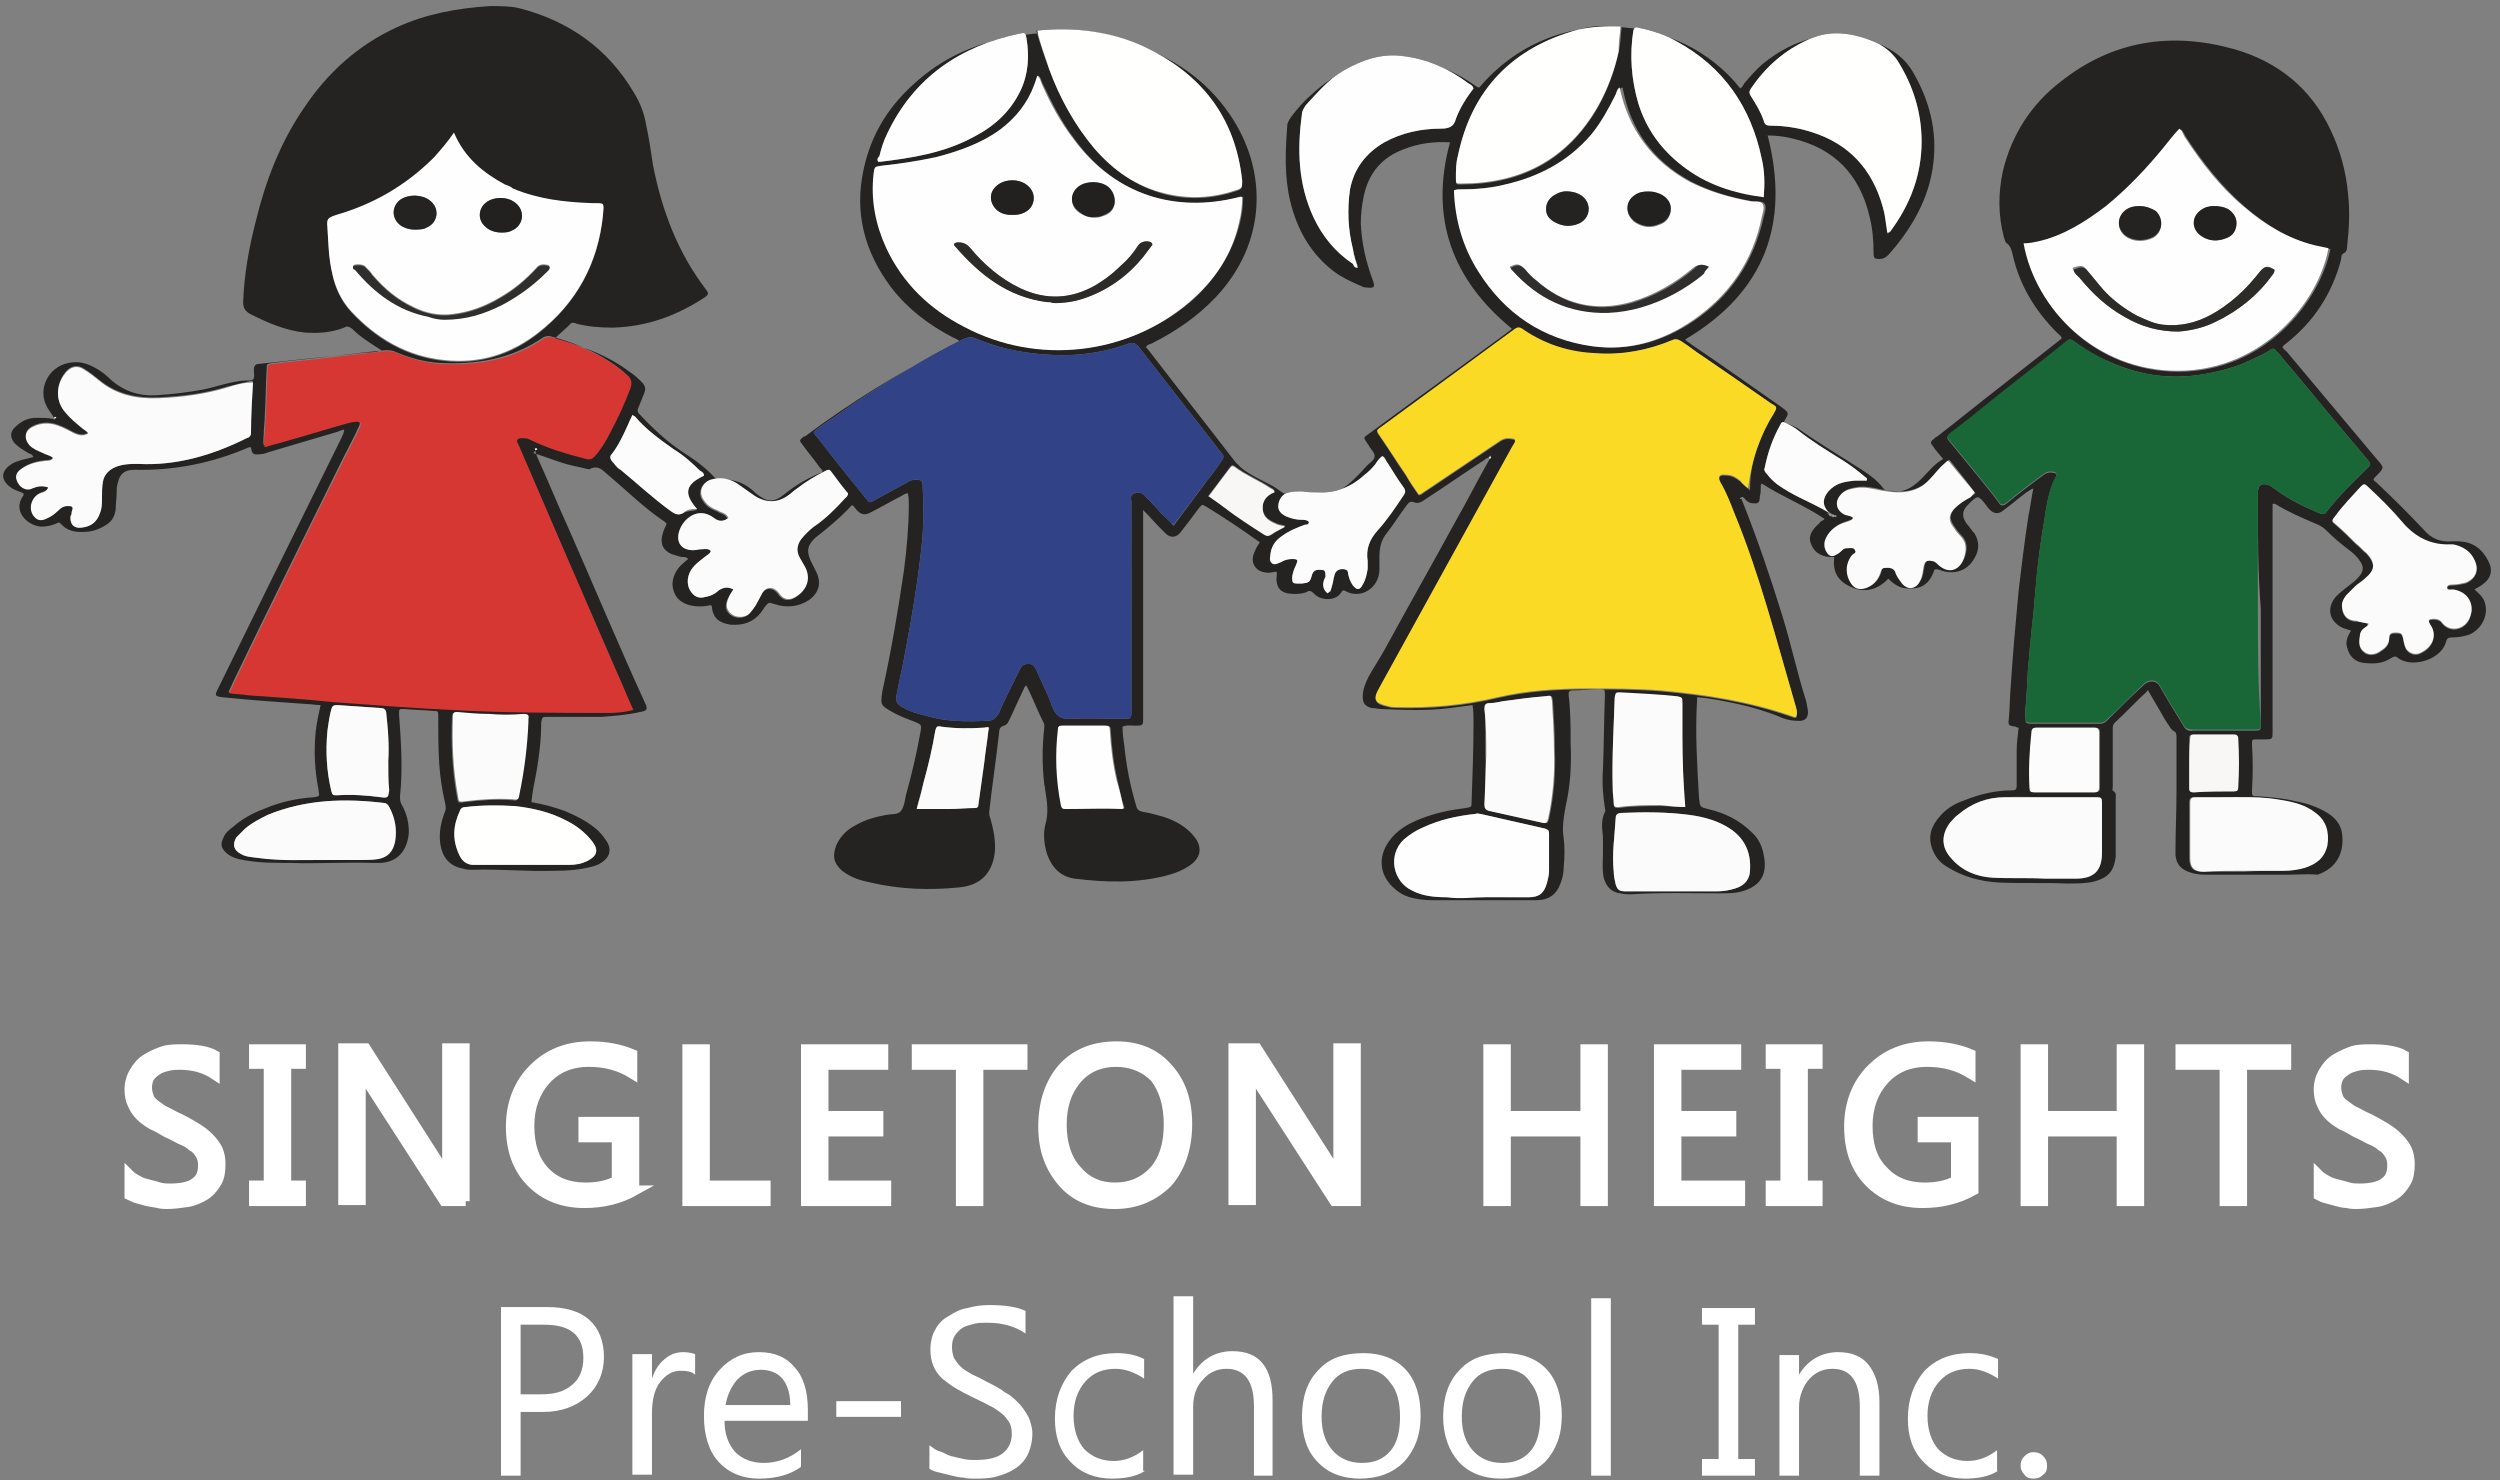 <?xml version="1.0" encoding="utf-8"?>
<!-- Generator: Adobe Illustrator 26.0.0, SVG Export Plug-In . SVG Version: 6.00 Build 0)  -->
<svg version="1.1" id="Layer_1" xmlns="http://www.w3.org/2000/svg" xmlns:xlink="http://www.w3.org/1999/xlink" x="0px" y="0px"
	 viewBox="0 0 255 151" style="enable-background:new 0 0 255 151;" xml:space="preserve">
<rect x="0" y="0" width="255" height="151" fill="#808080" stroke="none"/>
<style type="text/css">
	.st0{fill-rule:evenodd;clip-rule:evenodd;fill:#242321;}
	.st1{fill-rule:evenodd;clip-rule:evenodd;fill:#FBDA26;}
	.st2{fill-rule:evenodd;clip-rule:evenodd;fill:#D73733;}
	.st3{fill-rule:evenodd;clip-rule:evenodd;fill:#196736;}
	.st4{fill-rule:evenodd;clip-rule:evenodd;fill:#314286;}
	.st5{fill-rule:evenodd;clip-rule:evenodd;fill:#FFFEFE;}
	.st6{fill-rule:evenodd;clip-rule:evenodd;fill:#FFFFFE;}
	.st7{fill-rule:evenodd;clip-rule:evenodd;fill:#FCFBFB;}
	.st8{fill-rule:evenodd;clip-rule:evenodd;fill:#FDFCFC;}
	.st9{fill-rule:evenodd;clip-rule:evenodd;fill:#F9F7F5;}
	.st10{fill-rule:evenodd;clip-rule:evenodd;fill:#9C9794;}
	.st11{fill-rule:evenodd;clip-rule:evenodd;fill:#2C2B28;}
	.st12{fill-rule:evenodd;clip-rule:evenodd;fill:#22211F;}
	.st13{fill-rule:evenodd;clip-rule:evenodd;fill:#2F2E2C;}
	.st14{fill-rule:evenodd;clip-rule:evenodd;fill:#FFFFFF;}
	.st15{fill:#FFFFFF;stroke:#FFFFFF;}
</style>
<desc>Created with Sketch.</desc>
<g id="Page-1">
	<g id="Group" transform="translate(0.302, 0.219)">
		<path id="Fill-1" class="st0" d="M177.2,50.7C177.3,50.6,177.3,50.6,177.2,50.7c0-0.1,0-0.1,0-0.1
			C177.2,50.5,177.2,50.5,177.2,50.7C177.2,50.6,177.2,50.6,177.2,50.7L177.2,50.7z M124.5,51.4c1.3,1,2.7,1.9,4.1,2.8
			c0.3,0.2,0.5,0.2,0.8,0c0.4-0.3,0.9-0.5,1.4-0.8c-0.3-0.1-0.5-0.1-0.8-0.2c-0.7-0.3-1.4-0.6-1.5-1.5c-0.1-0.9,0.4-1.5,1.2-1.8
			c0-0.2-0.2-0.3-0.4-0.4c-1.2-0.8-2.5-1.3-3.7-2.2c-0.3-0.2-0.4,0.1-0.5,0.2c-0.7,0.9-1.4,1.9-2.2,2.9
			C123.6,50.7,124,51.1,124.5,51.4L124.5,51.4z M223,80.1c0,0.3,0,0.5,0.4,0.5c1.4-0.1,2.8-0.1,4.1-0.1c0.3,0,0.4-0.1,0.4-0.4
			c0.1-1.7,0.1-3.3,0-5c0-0.3-0.2-0.4-0.4-0.4c-1.4,0-2.8,0-4.1,0c-0.3,0-0.4,0.1-0.4,0.4c0,0.8,0,1.7,0,2.5
			C223,78.5,223,79.3,223,80.1L223,80.1z M71.5,48.3c0-0.3-0.2-0.4-0.4-0.5c-0.8-0.8-1.7-1.6-2.7-2.2c-1.4-1-2.8-2-3.9-3.3
			c-0.1-0.1-0.2-0.1-0.3-0.2c-0.1,0.3-0.3,0.6-0.4,0.9c-0.5,1.1-1,2.2-1.7,3.1c-0.2,0.2-0.2,0.4,0,0.7c0.3,0.3,0.5,0.7,0.9,0.9
			c1.7,1.4,3.3,2.9,5.1,4.2c0.4,0.3,0.8,0.5,1.3,0.2c0.4-0.2,0.9-0.2,1.4-0.3C69.4,50.1,69.6,49.2,71.5,48.3L71.5,48.3z M213.4,80.6
			c0.3,0,0.5-0.1,0.5-0.5c0-1.9,0-3.7,0-5.6c0-0.4-0.2-0.5-0.5-0.5c-2,0-3.9,0-5.9,0c-0.3,0-0.5,0.1-0.5,0.5
			c-0.2,1.9-0.3,3.7-0.2,5.6c0,0.4,0.1,0.5,0.5,0.5c1.1,0,2.1,0,3.2,0C211.4,80.6,212.4,80.6,213.4,80.6L213.4,80.6z M96.5,82.3
			c0.9,0,1.7-0.1,2.6-0.1c0.3,0,0.4-0.1,0.4-0.4c0.2-1.4,0.4-2.8,0.6-4.3c0.1-1,0.3-2.1,0.4-3.1c0.1-0.5,0.1-0.5-0.4-0.4
			c-1.5,0.1-2.9,0.1-4.4-0.1c-0.4-0.1-0.5,0-0.6,0.4c-0.3,1.8-0.7,3.5-1.2,5.3c-0.2,0.9-0.5,1.7-0.7,2.7
			C94.4,82.3,95.4,82.3,96.5,82.3L96.5,82.3z M113.7,79.4c-0.4-1.7-0.6-3.4-0.7-5.1c0-0.4-0.1-0.5-0.5-0.5c-1.5,0-2.9,0-4.4,0
			c-0.3,0-0.4,0.1-0.4,0.4c-0.3,2.6-0.2,5.1,0.3,7.7c0.1,0.4,0.2,0.4,0.6,0.4c1.9,0,3.7-0.1,5.6,0c0.1,0,0.1,0,0.2-0.1
			C114.1,81.3,113.9,80.4,113.7,79.4L113.7,79.4z M39.1,72.6c0-0.4-0.2-0.6-0.6-0.6c-1.5-0.1-3-0.2-4.4-0.3c-0.4,0-0.5,0.1-0.6,0.4
			c-0.2,0.7-0.3,1.5-0.4,2.2c-0.2,2.1-0.1,4.1,0.4,6.2c0.1,0.4,0.2,0.4,0.5,0.4c1.5-0.1,3,0,4.5,0.2c0.7,0.1,0.7,0,0.8-0.7
			c0-1,0-2.1,0-3.1C39.4,75.8,39.2,74.2,39.1,72.6L39.1,72.6z M46.2,72.5c-0.3,0-0.4,0.1-0.4,0.4c-0.1,2.7,0,5.4,0.5,8.1
			c0.1,0.7,0.1,0.7,0.8,0.6c1.6-0.2,3.2-0.3,4.8-0.2c0.6,0.1,0.6,0,0.7-0.5c0.5-2.4,0.8-4.9,0.9-7.3c0-0.1,0-0.2,0-0.3
			c0.1-0.4-0.1-0.5-0.5-0.5c-1.2,0-2.4-0.1-3.5-0.1v0C48.5,72.6,47.3,72.6,46.2,72.5L46.2,72.5z M57.7,88c0.7,0,1.3-0.1,1.9-0.4
			c1-0.5,1.2-1.1,0.5-2c-0.7-0.9-1.6-1.6-2.6-2.1c-1.7-0.9-3.5-1.3-5.3-1.5c-1.7-0.1-3.4-0.1-5,0.1c-0.3,0-0.5,0.1-0.6,0.4
			c-0.7,1.5-0.8,3,0,4.6c0.3,0.6,0.8,0.9,1.4,0.9c0.5,0,0.9,0,1.4,0c1.3,0,2.5,0,3.8,0c0,0,0,0,0,0C54.6,88,56.2,88,57.7,88L57.7,88
			z M171.3,74.8c0-1.1,0-2.2,0-3.3c0-0.4,0-0.5-0.5-0.6c-1.9-0.2-3.9-0.3-5.8-0.4c-0.5,0-0.5,0-0.6,0.5c-0.1,3.1-0.3,6.2-0.2,9.4
			c0,0.5,0.1,1,0.1,1.4c0,0.4,0.2,0.4,0.5,0.4c1.4-0.2,2.9-0.2,4.3-0.2c0.7,0,1.5,0.1,2.3,0.1C171.4,79.6,171.3,77.2,171.3,74.8
			L171.3,74.8z M36.5,87.5c0.6,0,1.2,0,1.8-0.1c1-0.2,1.5-0.8,1.7-1.8c0.2-1.2,0-2.4-0.6-3.5c-0.1-0.2-0.2-0.3-0.4-0.4
			c-4.1-0.5-8.1-0.4-12,1.2c-0.8,0.4-1.6,0.8-2.3,1.4c-0.3,0.3-0.6,0.6-0.9,0.9c-0.4,0.7-0.3,1.3,0.5,1.7c0.5,0.3,1.1,0.3,1.8,0.4
			c2.1,0.2,4.2,0.1,6.3,0.1C33.7,87.5,35.1,87.5,36.5,87.5L36.5,87.5z M151.2,81.8c0,0.4,0.1,0.6,0.5,0.7c1.8,0.4,3.6,0.8,5.4,1.2
			c0.4,0.1,0.5,0,0.6-0.4c0.5-2.3,0.7-4.7,0.6-7c0-1.7-0.1-3.3-0.2-5c-0.1-0.6-0.1-0.6-0.7-0.5c-1.4,0.1-2.8,0.3-4.3,0.5
			c-0.5,0.1-0.9,0.2-1.4,0.2c-0.4,0-0.5,0.2-0.5,0.6c0,1.6,0,3.3,0,4.7C151.3,78.6,151.2,80.2,151.2,81.8L151.2,81.8z M135.6,59.4
			c0.1-0.3,0.1-0.6,0.2-0.9c0.1-0.6,0.7-0.8,1.2-0.6c0.2,0.1,0.2,0.3,0.2,0.4c0.1,0.4,0.2,0.8,0.5,1.2c0.4,0.5,0.7,0.5,1-0.1
			c0.3-0.5,0.4-1,0.5-1.6c0-0.3,0-0.6,0-0.8c-0.2-1.2,0.2-2.2,1-3.1c1-1.1,1.8-2.3,2.6-3.5c0.3-0.4,0.3-0.6,0-1
			c-0.6-0.8-1.1-1.7-1.7-2.6c-0.1-0.2-0.2-0.4-0.4-0.5c-0.3,0.2-0.5,0.5-0.7,0.8c-0.3,0.4-0.7,0.8-1.1,1.1c-1.3,1.2-2.9,1.9-4.7,1.8
			c-0.6,0-1.1,0-1.7-0.1c-0.5,0-0.9,0-1.3,0.1c-0.6,0.1-1,0.6-1.1,1.2c-0.1,0.6,0.2,1,0.9,1.3c0.5,0.2,1,0.3,1.5,0.3
			c0.2,0,0.5,0,0.7,0.2c0,0.3-0.2,0.3-0.4,0.3c-0.8,0.3-1.6,0.6-2.4,1.2c-0.6,0.4-1,1-1.1,1.7c0,0.3-0.2,0.7,0.1,1
			c0.3,0.3,0.7,0,1-0.1c0.3-0.2,0.7-0.3,1.1-0.3c0.6,0,0.6,0.1,0.4,0.6c-0.2,0.4-0.4,0.9-0.4,1.4c0,0.4,0.1,0.5,0.5,0.5
			c0.2,0,0.3,0,0.5,0c0.7-0.1,0.8-0.1,1-0.8c0.1-0.4,0.3-0.6,0.7-0.6c0.6,0,0.7,0,0.7,0.7c0,0.6,0.1,1.1,0.5,1.6
			C135.4,60.1,135.5,59.7,135.6,59.4L135.6,59.4z M232.5,88.6c0.8,0,1.5-0.1,2.2-0.3c1.2-0.4,2-1,2.3-2.3c0.2-1.3-0.1-2.5-1.2-3.3
			c-1-0.8-2.2-1.1-3.4-1.3c-2.1-0.4-4.2-0.3-6.3-0.3c-0.9,0-1.8,0-2.6,0c-0.3,0-0.5,0.1-0.5,0.5c0,1.9,0,3.8,0,5.7
			c0,1,0.4,1.4,1.4,1.4c1.4,0,2.8,0,4.2,0c0,0,0,0,0,0C229.9,88.6,231.2,88.6,232.5,88.6L232.5,88.6z M174.8,90.7
			c0.6,0,1.3-0.1,1.9-0.3c1-0.3,1.5-1,1.5-1.9c0.1-1.7-0.5-3.1-1.9-4.1c-1.3-0.9-2.8-1.3-4.3-1.5c-2.3-0.3-4.6-0.3-6.9-0.2
			c-0.3,0-0.6,0.1-0.6,0.5c-0.1,1.8-0.4,3.7-0.2,5.5c0,0.4,0.1,0.9,0.2,1.3c0.2,0.6,0.4,0.7,1.1,0.7c1.6,0,3.2,0,4.8,0
			C171.9,90.7,173.4,90.7,174.8,90.7L174.8,90.7z M99.1,13.7c2.1-1.1,3.7-2.6,4.7-4.7c0.8-1.7,0.9-3.5,0.6-5.3
			c-0.1-0.6-0.1-0.6-0.7-0.5c-6.1,1.3-10.8,4.5-13.5,10.2c-0.4,0.8-0.6,1.5-0.8,2.3c0,0.2-0.1,0.3,0,0.6
			C92.6,15.9,96,15.4,99.1,13.7L99.1,13.7z M198.8,47c-0.3-0.4-0.3-0.4-0.7,0c-0.6,0.5-1,1.1-1.5,1.6c-0.8,0.9-1.9,1.3-3.1,1.3
			c-0.7,0-1.3-0.1-1.9-0.2c-0.9-0.2-1.8-0.4-2.7-0.2c-0.6,0.1-1.1,0.3-1.4,0.7c-0.6,0.7-0.4,1.6,0.5,2c0.3,0.1,0.6,0.1,0.8,0.3
			c-0.1,0.3-0.4,0.3-0.6,0.4c-0.7,0.2-1.3,0.5-1.8,1.1c-0.4,0.5-0.7,1.1-0.4,1.8c0.3,0.6,0.6,0.8,1.2,0.4c0.2-0.1,0.4-0.3,0.5-0.4
			c0.2-0.2,0.4-0.2,0.6-0.2c0.2,0,0.6-0.1,0.7,0.2c0.2,0.3-0.2,0.4-0.3,0.5c-0.7,0.9-0.8,2-0.1,2.9c0.4,0.6,1,0.7,1.7,0.4
			c0.7-0.3,1.1-0.8,1.3-1.5c0.1-0.4,0.2-0.5,0.6-0.5c0.3,0,0.7,0,0.9,0.4c0.1,0.4,0.4,0.8,0.7,1.2c0.6,0.7,1.4,0.6,1.8-0.2
			c0.3-0.5,0.3-1,0.4-1.5c0.1-0.5,0.3-0.7,0.8-0.6c0.3,0,0.5,0.2,0.7,0.4c1.1,1,2.3,0.6,2.7-1c0.2-0.8,0.1-1.4-0.5-2
			c-0.3-0.3-0.5-0.6-0.7-0.9c-0.5-0.7-0.4-1.2,0.1-1.8c0.5-0.5,1.1-0.9,1.7-1.2c0.1-0.1,0.2-0.1,0.4-0.3C200.4,49,199.6,48,198.8,47
			L198.8,47z M155.6,91.3c1.1,0,1.6-0.4,1.9-1.5c0.1-0.4,0.2-0.8,0.2-1.2c0-1.3,0-2.6,0-3.8c0-0.3-0.1-0.4-0.4-0.5
			c-2.2-0.5-4.4-1-6.6-1.5c-0.2,0-0.3-0.1-0.5,0c-1.9,0.2-3.7,0.6-5.4,1.4c-0.7,0.3-1.3,0.7-1.9,1.2c-1.7,1.6-1.1,4.3,0.8,5.2
			c1.1,0.6,2.4,0.7,3.6,0.7c1.4,0.1,2.8-0.1,4.1-0.1C152.8,91.3,154.2,91.3,155.6,91.3L155.6,91.3z M204.2,81.1
			c-1.8,0-3.4,0.6-4.8,1.8c-0.3,0.2-0.5,0.5-0.8,0.8c-0.9,1.2-0.9,2.5,0.1,3.6c1.1,1.3,2.6,1.9,4.2,2c1.8,0.1,3.6,0,5.4,0.1
			c1,0,2.1,0,3.1,0c1.9,0,2.7-0.8,2.7-2.7c0-1.7,0-3.4,0-5.1c0-0.4-0.1-0.5-0.5-0.5c-1.7,0-3.3,0-5,0
			C207.2,81.1,205.7,81,204.2,81.1L204.2,81.1z M179.4,16c-1.1-5.3-3.9-9.4-8.7-12c-1.2-0.7-2.5-1.1-3.9-1.4c-0.3-0.1-0.4,0-0.5,0.3
			c-0.4,2.5-0.2,5,0.5,7.4c0.8,2.6,2.3,4.7,4.5,6.4c2.5,1.8,5.3,2.7,8.3,3.1C179.7,18.5,179.7,17.3,179.4,16L179.4,16z M73.9,60.9
			c-0.3,0.7-0.2,1.2,0.3,1.6c0.5,0.4,1.3,0.4,1.8,0c0.3-0.3,0.5-0.6,0.7-0.9c0.2-0.4,0.5-0.9,0.7-1.3c0.4-0.6,1.1-0.6,1.6,0
			c0.5,0.8,1.2,0.9,2,0.3c1.1-0.8,1.3-2,0.6-3.1c-0.1-0.2-0.3-0.5-0.4-0.7c-0.4-0.7-0.3-1.3,0.1-1.9c0.4-0.5,0.8-0.9,1.3-1.3
			c1.2-0.8,2.2-1.8,3.2-2.9c0.1-0.1,0.3-0.2,0.3-0.5c-0.6-0.7-1.1-1.4-1.7-2.2c-0.2-0.3-0.4-0.2-0.6-0.1c-1,0.5-2,1.1-2.9,1.8
			c-0.3,0.2-0.6,0.5-0.9,0.7c-1.1,0.8-2.3,0.8-3.5,0c-0.6-0.4-1.1-0.8-1.7-1.2c-0.8-0.5-1.7-0.7-2.7-0.4c-0.9,0.3-1.3,1.3-0.7,2.1
			c0.2,0.3,0.4,0.5,0.7,0.7c0.3,0.2,0.7,0.3,1,0.5c0.3,0.1,0.6,0.2,0.8,0.6C73.5,53,73,53,72.5,52.6c-1.6-1.2-3.1,0.1-3.5,1.3
			c-0.4,1.2,0.2,2,1.4,2c0.3,0,0.6-0.1,0.9-0.1c0.3,0,0.7-0.1,0.9,0.2c-0.1,0.3-0.4,0.4-0.5,0.5c-0.5,0.4-1.1,0.8-1.5,1.4
			c-0.5,0.8-0.5,1.8,0.2,2.5c0.3,0.3,0.7,0.4,1.1,0.3c0.6-0.1,1.1-0.3,1.5-0.7c0.5-0.4,0.9-0.4,1.5-0.1
			C74.3,60.3,74.1,60.5,73.9,60.9L73.9,60.9z M240.9,63.9c-0.3,0.2-0.5,0.5-0.5,0.9c-0.1,0.6-0.1,1.2,0.5,1.6
			c0.4,0.3,1.1,0.3,1.7-0.2c0.5-0.3,0.8-0.7,0.8-1.3c0-0.5,0.4-0.5,0.7-0.5c0.5,0,0.6,0.1,0.7,0.5c0.1,0.4,0.1,0.7,0.3,1.1
			c0.3,0.5,0.9,0.7,1.4,0.5c1.4-0.6,1.8-1.9,1.1-2.9c-0.3-0.5-0.2-0.6,0.4-0.6c0.3,0,0.6,0.1,0.8,0.4c0.8,1,2.3,0.7,2.8-0.5
			c0.6-1.4-0.2-2.7-1.7-2.9c-0.2,0-0.6,0.1-0.6-0.2c0-0.3,0.4-0.3,0.6-0.3c0.4,0,0.9-0.1,1.3-0.2c1-0.4,1.4-1.3,0.9-2.3
			c-0.4-0.9-1.2-1.4-2.2-1.6c-0.1,0-0.2,0-0.2,0c-2,0.1-3.6-0.7-4.9-2.2c-1.1-1.3-2.3-2.5-3.6-3.7c-0.3-0.3-0.4-0.3-0.7,0
			c-0.9,1-1.8,1.9-2.6,3c-0.4,0.5-0.4,0.5,0.1,0.9c0.7,0.6,1.4,1.3,2,1.9c0.4,0.3,0.7,0.7,1.1,1c0.9,1,0.9,1.7-0.2,2.6
			c-0.3,0.3-0.7,0.5-1,0.8c-0.3,0.3-0.6,0.6-0.9,0.9c-0.3,0.4-0.5,0.8-0.4,1.3c0.1,0.8,0.6,1.3,1.5,1.3c0.4,0,0.7,0,1.1,0.1
			C241.2,63.7,241,63.7,240.9,63.9L240.9,63.9z M160.7,2.8c-6.7,1.8-10.9,6.1-12.3,12.9c-0.2,0.7-0.2,1.5-0.2,2.3
			c0,0.6,0,0.6,0.5,0.6c6.2,0,10.9-2.5,14-7.9c1-1.8,1.7-3.7,2.1-5.6c0.2-0.8,0.2-1.6,0.3-2.5C163.5,2.3,162.1,2.4,160.7,2.8
			L160.7,2.8z M137.7,25.2c-0.5-2-0.6-4-0.3-6.1c0.4-2.1,1.6-3.7,3.5-4.8c1.8-1,3.8-1.4,5.8-1.4c0.8,0,1.3-0.2,1.5-1
			c0.4-1.1,1.1-2.2,1.8-3.1c-0.1-0.3-0.3-0.4-0.5-0.5c-2-1.5-4.2-2.5-6.7-2.8c-2.2-0.3-4.2,0.4-6.1,1.5c-1.5,0.9-2.6,2.2-3.8,3.5
			c-0.2,0.3-0.4,0.6-0.4,0.9c-0.5,3.7-0.4,7.2,1.2,10.6c0.9,1.9,2.2,3.5,4,4.7c0.1,0.1,0.2,0.2,0.5,0.2
			C138,26.4,137.8,25.8,137.7,25.2L137.7,25.2z M192.5,23.4c2-2.7,3.2-5.7,3.2-9.2c0-3-0.9-5.8-2.5-8.3c-0.5-0.7-1.1-1.2-1.8-1.6
			c-1.2-0.6-2.5-1-3.8-1.1c-1.2-0.1-2.3,0.1-3.4,0.6c-2.5,1.1-4.4,2.8-5.9,5c-0.2,0.3-0.2,0.5,0,0.8c0.5,0.8,1,1.6,1.3,2.5
			c0.1,0.4,0.3,0.5,0.7,0.5c1.7,0,3.3,0.3,4.9,0.9c3.7,1.4,5.8,4.2,6.7,8c0.2,0.7,0.3,1.4,0.3,2.1C192.4,23.6,192.4,23.5,192.5,23.4
			L192.5,23.4z M22.9,39.2c-2.3,0.7-4.6,1-7,1.1c-2.2,0.1-4.3-0.3-6.1-1.8c-0.5-0.4-1-0.8-1.5-1.1c-0.7-0.5-1.4-0.3-1.9,0.3
			c-1,1.2-1.1,2.9,0,4.1c0.5,0.6,1,1,1.6,1.5c0.2,0.2,0.5,0.3,0.7,0.6c-0.5,0.3-0.9,0.2-1.4,0c-0.6-0.3-1.1-0.6-1.7-0.8
			c-0.8-0.3-1.7-0.3-2.5,0.1c-0.9,0.4-1,1.2-0.3,1.9c0.4,0.4,0.9,0.6,1.4,0.8c0.3,0.2,0.7,0.2,1,0.5c-0.2,0.3-0.5,0.3-0.8,0.3
			c-0.9,0.1-1.7,0.3-2.4,0.8c-0.6,0.4-0.7,0.8-0.4,1.4c0.3,0.6,1,0.9,1.5,0.6c0.5-0.2,1-0.3,1.6-0.1c-0.1,0.4-0.5,0.5-0.8,0.6
			c-1,0.4-1.3,1.8-0.5,2.5c0.3,0.3,0.7,0.3,1.1,0.1c0.5-0.2,0.9-0.5,1.3-0.9c0.3-0.3,0.6-0.4,0.9-0.4c0.5,0,0.6,0.1,0.4,0.6
			C7,52.2,7,52.3,6.9,52.4c-0.1,0.8,0.3,1.3,1.1,1.2C9,53.5,9.6,53,9.9,52.1c0.2-0.5,0.2-1,0.2-1.6c0-0.5,0-1.1,0.1-1.6
			c0.1-0.6,0.5-1.1,1.1-1.4c0.8-0.4,1.7-0.4,2.5-0.4c3.9,0.2,7.6-0.9,11-2.6c0.3-0.1,0.5-0.2,0.5-0.6c0-1.7,0.1-3.4,0.2-5.1
			c0-0.1,0-0.1-0.1-0.2C24.6,38.8,23.7,39,22.9,39.2L22.9,39.2z M106.7,6.8c1.1,3,2.6,5.7,4.6,8.1c2,2.3,4.3,3.9,7.2,4.7
			c2.4,0.6,4.8,0.5,7.2-0.3c0.7-0.2,0.7-0.3,0.7-1c-0.7-6.6-4.3-11-10.1-13.7c-3.4-1.6-7.1-2.1-10.9-1.7
			C105.8,4.3,106.2,5.5,106.7,6.8L106.7,6.8z M44,15.9c-2.8,2.8-6.1,4.8-10,5.9c-0.9,0.3-0.9,0.3-0.9,1.3c0.1,1.6,0.2,3.2,0.5,4.7
			c0.3,1.4,0.9,2.7,1.9,3.8c2.6,2.8,5.7,4.6,9.5,5c3.6,0.4,6.8-0.6,9.6-2.8c3.9-3.1,6.1-7.1,6.6-12c0.1-1.4,0.2-1.2-1.1-1.2
			c-2.8-0.1-5.5-0.5-8.1-1.5c-0.3-0.1-0.6-0.2-0.8-0.4c-2.3-1.1-4.1-2.7-5.2-5.2C45.4,14.3,44.7,15.2,44,15.9L44,15.9z M221.9,37.7
			c8.8,0,14.4-7.1,15.5-12.5c-0.5-0.1-0.9-0.2-1.4-0.3c-2.8-0.7-5.2-2.2-7.3-4c-2.4-2.1-4.3-4.5-6-7.1c-0.1-0.2-0.3-0.5-0.4-0.7
			c0,0-0.1-0.1-0.1-0.1c-0.5,0.6-1,1.3-1.6,1.9c-1.8,2.2-3.7,4.3-5.9,6c-2.1,1.6-4.3,3-6.9,3.6c-0.5,0.1-0.9,0.2-1.4,0.3
			C207.4,31.5,213.6,37.7,221.9,37.7L221.9,37.7z M164.6,9.4c-0.7,1.5-1.5,2.9-2.5,4.1c-2.3,2.8-5.3,4.4-8.7,5.1
			c-1.5,0.3-3.1,0.5-4.6,0.5c-0.2,0-0.4-0.1-0.6,0.1c0.1,3,0.9,5.7,2.5,8.3c2.7,4.3,6.5,6.9,11.6,7.6c3.7,0.5,7.1-0.5,10.2-2.6
			c3.8-2.6,6.1-6.1,7.1-10.6c0.1-0.4,0.3-1,0.1-1.3c-0.2-0.4-0.8-0.2-1.3-0.3c-2.2-0.4-4.3-1-6.2-2c-3.9-2.1-6.2-5.3-7-9.6
			C164.7,8.9,164.7,9.1,164.6,9.4L164.6,9.4z M126.1,19.9c-6.4,1.7-12.6-0.2-16.7-5.8c-1.4-1.8-2.4-3.8-3.4-5.9
			c-0.1-0.2-0.1-0.5-0.4-0.7c-0.1,0.3-0.2,0.6-0.3,0.9c-0.7,1.9-1.9,3.4-3.5,4.6c-2,1.4-4.2,2.2-6.5,2.8c-1.9,0.5-3.8,0.7-5.7,0.9
			c-0.7,0.1-0.7,0.1-0.7,0.8c-0.3,2.6,0.1,5.2,1.3,7.6c1.7,3.6,4.4,6.2,7.9,8c7.4,3.9,16.6,2.9,23-2.5c2.5-2.2,4.3-4.9,5.1-8.2
			c0.2-0.8,0.3-1.7,0.3-2.5C126.3,19.8,126.2,19.8,126.1,19.9L126.1,19.9z M122.9,48.7c0.5-0.6,0.9-1.2,1.4-1.9
			c0.2-0.3,0.3-0.5,0-0.8c-2.8-3.6-5.7-7.3-8.5-10.9c-0.3-0.3-0.5-0.4-0.9-0.3c-3,1.1-6,1.4-9.1,1.1c-2.3-0.2-4.5-0.7-6.6-1.6
			c-0.5-0.2-0.8-0.1-1.3,0.1c-4,2-7.8,4.3-11.5,6.8c-1.1,0.8-2.2,1.5-3.3,2.3c-0.5,0.4-0.5,0.4-0.1,0.8c1.6,2.1,3.3,4.2,5,6.3
			c0.4,0.5,0.4,0.5,0.9,0.2c1.1-0.6,2.2-1.2,3.3-1.8c0.3-0.2,0.6-0.3,1-0.3c0.3,0,0.6,0.1,0.6,0.5c0.1,1.8,0.1,3.5,0,5.3
			c-0.4,4.2-1.1,8.3-1.9,12.5c-0.2,1.1-0.5,2.3-0.7,3.4c-0.2,0.9-0.1,1.2,0.7,1.6c0.7,0.4,1.5,0.6,2.3,0.8c2,0.6,4.1,0.6,6.2,0.5
			c0.6,0,0.9-0.3,1.2-0.8c0.6-1.5,1.4-2.9,2.1-4.4c0.2-0.4,0.4-0.6,0.9-0.6c0.4,0,0.6,0.2,0.8,0.6c0.5,1.2,1.2,2.5,1.6,3.7
			c0.4,1,0.9,1.4,2,1.3c1.8-0.1,3.5,0,5.3,0c0.7,0,0.8,0,0.8-0.7c0-3.5,0-7.1,0-10.6V51.2c0-0.1,0-0.2,0-0.2c0-0.3-0.2-0.7,0.3-0.9
			c0.4-0.1,0.8-0.1,1.1,0.3c0.6,0.6,1.1,1.1,1.6,1.7c0.4,0.4,0.9,0.8,1.3,1.3C120.6,51.8,121.7,50.3,122.9,48.7L122.9,48.7z
			 M230,50.6c0-0.2,0-0.3,0-0.5c0-0.9,0.4-1.1,1.2-0.8c0.2,0.1,0.4,0.3,0.6,0.4c1.3,1,2.8,1.7,4.4,2.4c0.3,0.1,0.6,0.2,0.8-0.1
			c1.2-1.6,2.7-3,4.1-4.4c0.1-0.1,0.1-0.1,0.2-0.2c0.2-0.2,0.2-0.3,0-0.6c-1.1-1.3-2.1-2.5-3.2-3.8c-1.7-2-3.3-4-5-6
			c-0.4-0.4-0.7-0.9-1.1-1.3c-0.4-0.4-0.4-0.5-0.9-0.1c-0.9,0.5-1.8,0.9-2.7,1.3c-1.6,0.6-3.3,1-5,1.2c-2.7,0.3-5.3-0.1-7.8-1.1
			c-1.5-0.6-2.9-1.3-4.2-2.3c-0.6-0.4-0.6-0.4-1.1,0.1c-2.7,2.2-5.5,4.3-8.2,6.5c-1.1,0.9-2.1,1.7-3.3,2.6c-0.7,0.5-0.5,0.6-0.1,1.1
			c0.9,1.1,1.8,2.2,2.7,3.3c0.7,0.9,1.5,1.8,2.2,2.8c0.2,0.3,0.4,0.3,0.7,0.1c1.2-1,2.4-1.9,3.6-2.8c0.4-0.3,0.7-0.5,1.2-0.4
			c0.3,0,0.4,0.2,0.3,0.4c0,0.1-0.1,0.3-0.2,0.4c-0.6,1.4-0.8,2.8-1,4.2c-0.3,1.6-0.5,3.3-0.7,4.9c-0.1,1.1-0.2,2.3-0.3,3.4
			c-0.1,1.4-0.3,2.7-0.4,4.1c-0.1,0.7-0.1,1.4-0.2,2.1c-0.1,1-0.1,2.1-0.2,3.2c0,0.8-0.2,1.5-0.1,2.3c0,0.5,0,0.6,0.6,0.6
			c2.3,0,4.6,0,7,0c0.4,0,0.6-0.2,0.8-0.4c1.2-1.2,2.3-2.3,3.5-3.4c0.1-0.1,0.1-0.1,0.2-0.2c0.5-0.4,1.2-0.5,1.6,0.2
			c0.8,1.4,1.6,2.7,2.4,4c0.2,0.4,0.5,0.6,1,0.5c2.1,0,4.1,0,6.2,0c0.7,0,0.7,0,0.7-0.7c0-3.9,0-7.8,0-11.7
			C230,58.1,230,54.4,230,50.6L230,50.6z M29.4,44.5c1.8-0.5,3.7-1.1,5.5-1.6c0.4-0.1,0.7-0.2,1.1-0.2c0.4,0,0.5,0.2,0.3,0.6
			c-0.5,1.1-1.1,2.2-1.6,3.2c-3.8,7.7-7.6,15.3-11.3,23c-0.1,0.3-0.3,0.6-0.4,0.9c0.7,0.1,1.3,0.1,1.9,0.2c2.9,0.2,5.8,0.4,8.7,0.7
			c4,0.3,8,0.6,12.1,0.8c5.4,0.3,10.7,0.3,16.1,0.3c0.8,0,1.6-0.1,2.4-0.3c-0.6-1.3-1.1-2.6-1.7-3.9c-3.3-7.6-6.6-15.2-9.9-22.9
			c-0.1-0.3-0.4-0.6-0.2-0.8c0.2-0.2,0.6-0.1,0.9-0.1c0.1,0,0.2,0.1,0.3,0.1c1.8,0.9,3.8,1.5,5.8,2c0.4,0.1,0.6,0,0.9-0.3
			c0.6-0.7,1.1-1.5,1.5-2.3c0.8-1.5,1.5-3,2.1-4.6c0.2-0.6,0.1-1-0.3-1.3c-0.7-0.7-1.5-1.2-2.3-1.7c-1.7-1-3.5-1.7-5.4-2.2
			c-0.3-0.1-0.6,0-0.8,0.1c-3.2,2.2-6.8,2.8-10.6,2.6c-1.5-0.1-3-0.5-4.4-1.1c-0.4-0.2-0.7-0.2-1.1-0.2c-3,0.3-5.9,0.7-8.9,1
			c-0.9,0.1-1.8,0.2-2.6,0.3c-0.6,0.1-0.6,0.1-0.6,0.6c-0.1,1.6-0.1,3.3-0.2,4.9c0,0.6-0.1,1.1-0.1,1.7c0,0.4-0.1,0.7,0,1.2
			C27.6,45.1,28.5,44.8,29.4,44.5L29.4,44.5z M179,45.3c0.4-1.1,0.9-2.2,1.6-3.3c0.4-0.7,0.4-0.7-0.3-1.1c-2.3-1.6-4.6-3.2-6.8-4.7
			c-0.8-0.5-1.5-1.1-2.3-1.6c-0.3-0.2-0.6-0.3-1-0.1c-2.4,1-5,1.5-7.7,1.4c-2.7-0.1-5.2-0.9-7.4-2.4c-0.4-0.3-0.6-0.3-1,0
			c-4.5,3.3-9,6.6-13.5,9.9c-0.6,0.4-0.5,0.4-0.1,1c0.9,1.3,1.7,2.6,2.6,3.9c0.4,0.7,0.8,1.3,1.3,2c0.3,0,0.4-0.2,0.6-0.3
			c2.5-1.7,5.1-3.4,7.6-5.1c0.4-0.3,0.8-0.4,1.3-0.3c0.3,0,0.4,0.1,0.3,0.4c-0.1,0.2-0.2,0.3-0.3,0.5c-4.5,8.2-9,16.3-13.5,24.5
			c-0.7,1.2-0.5,1.6,0.9,1.9c0.3,0.1,0.6,0.1,0.9,0.1c3.4,0.1,6.8-0.2,10.2-1c3-0.7,6.1-0.9,9.2-0.9c2.5,0,5,0,7.5,0.2
			c4.5,0.4,9,1.1,13.3,2.6c0.1,0,0.2,0.1,0.3,0.1c0,0,0.1,0,0.2,0c0.2-0.5,0-0.9-0.1-1.3c-1.9-6.5-3.6-13.2-6.2-19.5
			c-0.4-1-0.8-2.1-1.4-3.1c-0.3-0.6-0.2-0.9,0.6-0.8c0.6,0,1,0.3,1.4,0.6c0.3,0.2,0.6,0.5,1,0.9C178.2,48.1,178.5,46.7,179,45.3
			L179,45.3z M186.2,52c-0.8-0.8-0.5-1.7,0.3-2.4c0.7-0.6,1.5-0.7,2.4-0.8c0.4,0,0.8,0,1.2,0c0.1-0.3-0.1-0.3-0.2-0.4
			c-0.7-0.6-1.5-1.2-2.3-1.7c-1.6-1-3.1-1.9-4.6-3.1c-0.4-0.3-0.8-0.5-1.2-0.7c-0.2-0.1-0.4-0.1-0.5,0.2c-0.8,1.4-1.3,2.9-1.6,4.4
			c-0.1,0.2,0,0.4,0.2,0.6c0.3,0.4,0.7,0.8,1.1,1.1c0.7,0.5,1.4,0.9,2.2,1.3c1,0.5,2.1,1,3.1,1.6c0,0.1,0,0.1,0.1,0.1
			c0.1,0.1,0.2,0.1,0.3,0.2c0.1,0.1,0.2,0.2,0.3,0.1c0.1-0.2-0.1-0.2-0.2-0.2C186.5,52.2,186.4,52.1,186.2,52L186.2,52z M54.3,45.6
			c-0.1,0.1,0,0.1,0,0.2c0.1,0.2,0.1,0.4,0.2,0.6c1.1,2.4,2.1,4.9,3.2,7.3c2.6,5.9,5.1,11.9,7.8,17.8c0.3,0.6,0.2,0.8-0.5,0.9
			c-1.3,0.3-2.6,0.4-3.9,0.5c-1.8,0-3.7,0-5.5,0c-0.6,0-0.6,0-0.7,0.6c0,1.7-0.2,3.4-0.5,5.1c-0.2,1-0.4,2-0.5,3
			c1.2,0.2,2.3,0.5,3.4,0.9c1.2,0.5,2.4,1.1,3.4,2c0.4,0.4,0.7,0.8,1,1.3c0.4,0.8,0.1,1.5-0.7,2c-0.3,0.2-0.6,0.3-1,0.4
			c-1.2,0.3-2.4,0.4-3.7,0.4c-2.8,0.1-5.6-0.2-8.4-0.1c-0.3,0-0.6,0-0.9-0.1c-1.2-0.2-2-0.9-2.3-2.1c-0.3-1.2-0.1-2.4,0.3-3.5
			c0.2-0.4,0.2-0.7,0.1-1.1c-0.3-1.3-0.5-2.6-0.6-4c-0.1-1.6-0.1-3.2-0.1-4.8c0-0.6,0-0.6-0.5-0.6c-1-0.1-2-0.1-3-0.2
			c-0.5,0-0.5,0-0.5,0.5c0.2,2.8,0.4,5.6,0.1,8.4c0,0.3,0,0.6,0.2,0.9c0.5,0.9,0.7,1.8,0.7,2.8c-0.1,1.4-0.8,3-2.9,3.1
			c-0.2,0-0.5,0-0.7,0c-2.8-0.1-5.7,0.1-8.5,0c-1.6,0-3.2,0-4.8-0.3c-0.6-0.1-1.3-0.3-1.8-0.8c-0.5-0.5-0.5-0.9-0.2-1.5
			c0.2-0.5,0.6-0.8,1-1.1c0.9-0.8,2-1.4,3.1-1.8c1.6-0.7,3.4-1.1,5.1-1.2c0.6-0.1,0.6-0.1,0.5-0.6c0,0,0-0.1,0-0.1
			c-0.4-2-0.5-4-0.3-6c0.1-0.9,0.3-1.8,0.5-2.7c-0.5,0-0.9-0.1-1.3-0.1c-2.9-0.2-5.8-0.4-8.7-0.7c-0.8-0.1-0.8-0.2-0.5-0.8
			c1.7-3.5,3.4-6.9,5.1-10.4c2.5-5.1,5-10.1,7.5-15.2c0.1-0.3,0.3-0.5,0.3-0.9c-0.3,0.1-0.5,0.1-0.6,0.2c-2.4,0.7-4.7,1.4-7.1,2.1
			c-0.3,0.1-0.5,0.2-0.8,0.2c-0.8,0.1-0.9,0-1-0.7c-0.1,0-0.1,0-0.2,0c-3.7,1.6-7.6,2.4-11.7,2.3c-1,0-1.5,0.4-1.7,1.4
			c-0.1,0.3-0.1,0.6-0.1,0.9c0,0.6-0.1,1.1-0.1,1.7c-0.1,0.8-0.4,1.3-1.1,1.7c-0.5,0.3-1,0.5-1.6,0.6c-1.1,0.1-2.1,0.1-2.9-0.8
			c-0.2-0.2-0.3-0.1-0.5,0c-0.5,0.2-1,0.3-1.5,0.3c-1.4-0.1-3-1.6-1.8-3.2c0,0,0-0.1,0-0.2c-0.4-0.2-0.9-0.3-1.3-0.6
			c-1.1-0.8-1-1.7,0.1-2.4c0.3-0.2,0.7-0.3,1-0.4c0.4-0.1,0.8-0.2,1.2-0.3c-0.1-0.3-0.3-0.3-0.5-0.4c-0.5-0.3-1-0.6-1.4-1
			c-0.5-0.6-0.5-1.2,0.1-1.7c0.6-0.6,1.3-0.9,2.1-0.9c0.6,0,1.2,0,1.7,0.1c0.1,0.1,0.1,0.1,0.2,0c0.1-0.1,0-0.1-0.1-0.1
			c-0.2-0.4-0.5-0.7-0.7-1.1c-1-1.8,0.1-4.1,2.2-4.5c1-0.2,1.8,0,2.7,0.5c0.6,0.3,1.2,0.8,1.7,1.3c1.3,1.1,2.8,1.6,4.5,1.5
			c1.6-0.1,3.3-0.3,4.9-0.6c1.4-0.3,2.7-0.8,4.1-0.9c0.3,0,0.7,0,0.9-0.1c0.2-0.2,0.1-0.6,0.1-0.9c0,0,0-0.1,0-0.2
			c0-0.3,0.2-0.5,0.5-0.5c0.9-0.1,1.9-0.2,2.8-0.3c2.5-0.3,5.1-0.5,7.6-0.8c0.7-0.1,1.4,0,2.1-0.3c-1.1-0.7-2.1-1.3-3-2.2
			c-0.3-0.2-0.5-0.3-0.8-0.1c-1.3,0.5-2.6,0.6-4,0.5c-2-0.2-3.8-1-5.6-1.9c-0.5-0.3-0.7-0.6-0.7-1.2c0.1-2.8,0.6-5.6,1.3-8.3
			c1-4.1,2.5-8,4.9-11.5c2.4-3.6,5.5-6.4,9.4-8.2c3-1.4,6.3-2,9.6-2.2c1,0,2,0,2.9,0.2c5.1,1.3,9.1,4.1,11.8,8.7c0.6,1,1,2,1.2,3.2
			c0.3,1.4,0.5,2.7,0.7,4.1c0.9,4.6,2.5,8.9,5.4,12.7c0.3,0.4,0.3,0.5-0.1,0.8c-2.9,1.9-5.9,3-9.4,3.1c-1.3,0-2.5-0.1-3.7-0.4
			c-0.2-0.1-0.5-0.2-0.7,0.1c-0.5,0.5-1,0.9-1.5,1.4c0.1,0,0.1,0.1,0.2,0.1c0.1,0,0.3,0.1,0.4,0.1c2.5,0.7,4.9,1.6,7,3.2
			c0.5,0.3,0.9,0.7,1.3,1.1c0.3,0.3,0.4,0.7,0.2,1.1c-0.2,0.5-0.4,1-0.6,1.5c-0.1,0.2-0.1,0.4,0.1,0.6c1.4,1.5,2.9,2.9,4.6,4
			c1.1,0.7,2.2,1.5,3.1,2.5c0.2,0.2,0.4,0.2,0.6,0.2c1.4-0.1,2.6,0.4,3.6,1.4c1.1,0.9,1.8,1,2.9,0.1c1.1-0.9,2.3-1.6,3.5-2.1
			c0.1-0.1,0.4,0,0.4-0.3c-0.1-0.2-0.3-0.3-0.4-0.5c-0.5-0.7-1.1-1.4-1.6-2.1c-0.4-0.5-0.4-0.5,0.1-0.9c0,0,0,0,0.1,0
			c4.7-3.5,9.7-6.6,14.9-9.2c0.3-0.1,0.6-0.3,0.9-0.5c-0.2-0.2-0.5-0.3-0.7-0.4c-2.5-1.3-4.6-2.9-6.3-5.1c-2.7-3.6-3.8-7.6-2.8-12.1
			c0.8-3.7,2.7-6.6,5.5-9c3.2-2.8,7-4.2,11.2-4.7c3.7-0.5,7.3-0.1,10.8,1c4,1.3,7.4,3.6,9.8,7.1c4,5.8,3.8,13.2-1.4,18.7
			c-1.9,2-4.1,3.5-6.5,4.7c-0.2,0.1-0.5,0.1-0.6,0.4c0,0.1,0.1,0.1,0.1,0.1c3,3.9,6,7.7,9,11.6c0.2,0.2,0.4,0.4,0.6,0.6
			c1,0.8,2.2,1.3,3.3,1.9c0.5,0.3,1,0.8,1.6,0.9c0.6,0.2,1.2,0.1,1.9,0.1c0.1,0,0.1,0,0.2,0c1.5,0.1,2.8-0.3,3.9-1.2
			c0.7-0.6,1.3-1.2,1.9-1.9c0.3-0.3,0.8-0.6,0.8-0.9c0.1-0.4-0.4-0.8-0.6-1.2c-0.6-0.9-0.6-0.7,0.2-1.3c4.6-3.4,9.2-6.7,13.8-10.1
			c0.2-0.2,0.5-0.3,0.6-0.5c-6.1-5-8.4-11.3-6.3-19c-1.6-0.1-3.2,0.1-4.7,0.7c-2.2,0.8-3.6,2.4-4.1,4.8c-0.2,0.9-0.3,1.9-0.3,2.8
			c0.1,2,0.5,3.8,1.2,5.7c0.3,0.8,0.2,0.9-0.7,0.8c-0.2,0-0.4-0.1-0.6-0.2c-0.9-0.4-1.8-0.8-2.6-1.4c-2.4-1.8-3.8-4.3-4.5-7.2
			c-0.6-2.5-0.5-5.1-0.3-7.7c0-0.3,0.2-0.6,0.4-0.9c0.6-0.8,1.3-1.6,2.1-2.3c2.5-2.3,5.5-3.7,8.9-3.6c2.8,0.1,5.3,1,7.6,2.6
			c0.2,0.1,0.3,0.3,0.6,0.3c7.4-8.8,20.5-7.7,26.6,0.1c0.2-0.1,0.3-0.3,0.4-0.5c0.6-0.7,1.2-1.4,1.9-2c3.2-2.6,6.8-3.6,10.9-2.4
			c1.8,0.6,3.4,1.5,4.4,3.2c1.7,2.9,2.5,6,2.1,9.3c-0.4,3.6-2.2,6.7-4.6,9.4c-0.3,0.3-0.6,0.4-0.9,0.4c-0.5,0-0.6-0.1-0.6-0.6
			c0-1.3-0.1-2.5-0.4-3.7c-1-4.3-3.6-7-7.9-8c-0.8-0.2-1.7-0.3-2.5-0.3c2.3,9-0.3,16-8.4,20.8c0.1,0.2,0.4,0.3,0.6,0.5
			c3.1,2.1,6.2,4.3,9.2,6.4c0.8,0.6,0.8,0.6,0.3,1.4c0,0,0,0.1,0,0.2c0.6,0.2,1.2,0.4,1.7,0.8c2,1.4,4.2,2.7,6.2,4
			c0.8,0.5,1.6,1.1,2.2,1.9c0.1,0.1,0.2,0.2,0.4,0.2c0.6,0.1,1.1,0.2,1.7,0c0.7-0.2,1.3-0.7,1.8-1.2c0.7-0.7,1.3-1.5,2.2-2
			c-0.4-0.5-0.8-0.9-1.1-1.4c-0.2-0.2-0.2-0.4,0.1-0.6c0.1-0.1,0.2-0.2,0.4-0.3c2.2-1.7,4.4-3.5,6.6-5.2c2-1.6,4.1-3.2,6.1-4.8
			c-0.1-0.3-0.3-0.4-0.5-0.6c-2.2-2.2-3.8-4.8-4.5-7.9c-0.1-0.4-0.2-0.9-0.6-1.2c-0.2-0.1-0.2-0.4-0.3-0.6c-0.6-2.3-0.6-4.5-0.1-6.8
			c0.9-3.7,2.9-6.8,5.9-9.1c5.3-4.2,11.3-5.1,17.7-3.3c4.5,1.3,7.8,4,9.8,8.2c1,2.1,1.6,4.3,1.8,6.6c0.2,1.8,0.1,3.6-0.1,5.3
			c0,0.2,0,0.5-0.3,0.7c-0.3,0.1-0.3,0.4-0.3,0.6c-0.9,3.5-2.8,6.4-5.6,8.6c-0.1,0.1-0.3,0.2-0.4,0.4c0.1,0.1,0.2,0.3,0.4,0.4
			c3.1,3.7,6.2,7.4,9.3,11.1c0.7,0.8,0.7,0.8-0.1,1.6c-0.4,0.4-0.4,0.4,0,0.7c1.7,1.6,3.3,3.2,4.9,4.9c0.7,0.8,1.6,1.2,2.8,1.1
			c0.2,0,0.4,0,0.6,0c1.5,0,2.5,0.8,3.1,2c0.5,0.9,0.3,1.8-0.6,2.4c-0.2,0.2-0.5,0.3-0.8,0.5c0.4,0.4,0.8,0.7,1,1.2
			c0.5,1.3-0.2,2.8-1.5,3.4c-0.6,0.2-1.2,0.3-1.8,0.3c-0.4,0-0.5,0.1-0.6,0.4c-0.4,1.8-3.4,2.8-4.9,1.7c-0.2-0.2-0.4-0.2-0.7,0
			c-0.9,0.6-1.8,0.6-2.8,0.5c-0.9-0.1-1.5-0.7-1.7-1.6c-0.2-0.6,0.1-1.2,0.4-1.7c-0.3-0.1-0.7-0.2-0.9-0.3c-1.4-0.7-1.6-2.1-0.6-3.2
			c0.4-0.4,0.8-0.7,1.3-1.1c0.4-0.3,0.8-0.6,1.1-1c0.4-0.5,0.4-1,0-1.5c-0.3-0.5-0.8-0.9-1.2-1.2c-0.8-0.6-1.5-1.2-2.2-1.9
			c-0.3-0.3-0.6-0.5-1.1-0.7c-1.4-0.6-2.8-1.2-4.1-2c-0.1,0-0.2-0.1-0.3,0v0.8c0,7.3,0,14.7,0,22c0,0.2,0,0.4,0,0.5
			c0,0.6,0,0.7-0.7,0.7c-0.3,0-0.6,0-0.9,0c-0.5,0-0.5,0-0.5,0.5c0.1,1.6,0.1,3.1,0,4.7c0,0.6,0,0.6,0.6,0.6
			c1.3,0.1,2.6,0.2,3.8,0.5c1.2,0.2,2.3,0.6,3.3,1.2c0.8,0.5,1.4,1.2,1.5,2.2c0.2,1.8-0.5,3.4-2.5,4.1C235,88.9,234,89,233,89
			c-2.7,0-5.3,0-8,0c-0.6,0-1.2,0-1.8-0.2c-1-0.3-1.5-0.8-1.6-1.8c0-0.2,0-0.3,0-0.5c0-2,0.1-3.9,0.1-5.9c0-1.9,0-3.7,0-5.6
			c0-0.2,0-0.5-0.2-0.6c-0.4-0.2-0.6-0.7-0.9-1.1c-0.6-1-1.2-2.1-1.8-3.1c-0.1,0-0.1,0-0.1,0.1c-1.1,1-2.2,2.2-3.3,3.2
			c-0.2,0.2-0.2,0.4-0.2,0.6c0,2,0,3.9,0,5.9c0,0.2-0.1,0.4,0.1,0.5c0.3,0.2,0.2,0.5,0.2,0.7c0,1.6,0,3.3,0,4.9c0,0.4,0,0.8,0,1.1
			c-0.2,1.5-0.8,2.1-2.2,2.5c-0.9,0.2-1.8,0.2-2.8,0.2c-2.3-0.1-4.6,0-6.9-0.1c-1.9-0.1-3.7-0.6-5.3-1.6c-0.7-0.4-1.2-1-1.5-1.8
			c-0.5-1.3-0.1-2.4,0.8-3.4c0.7-0.8,1.6-1.3,2.5-1.6c1.5-0.6,3.1-1,4.8-1c0.4,0,0.5-0.1,0.5-0.5c0-1.2,0-2.3,0-3.5
			c0-0.8,0.1-1.6,0.2-2.4c-0.1,0-0.2,0-0.3-0.1c-0.7-0.1-0.8-0.1-0.7-0.8c0.1-1.1,0.1-2.3,0.2-3.4c0.2-3.2,0.5-6.5,0.8-9.7
			c0.3-2.5,0.6-5,1-7.6c0.2-0.9,0.3-1.9,0.5-2.8c-0.3,0.1-0.5,0.3-0.7,0.4c-0.8,0.6-1.5,1.2-2.3,1.8c-0.6,0.5-1.1,0.4-1.6-0.2
			c-0.1-0.1-0.2-0.3-0.3-0.4c-0.7-0.9-0.8-0.9-1.6-0.1c-0.1,0.1-0.1,0.1-0.2,0.2c-0.6,0.6-0.6,1.2-0.1,1.9c0.3,0.3,0.5,0.7,0.8,1
			c0.5,0.8,0.5,1.7,0,2.5c-0.7,1.3-2.1,1.8-3.6,1.2c-0.4-0.1-0.5-0.1-0.6,0.3c-0.5,1.2-1.3,1.7-2.6,1.6c-0.8,0-1.4-0.4-2-1
			c-1.1,1.2-2.5,1.5-3.9,0.8c-1.3-0.6-1.8-1.6-1.6-3c-0.2,0-0.3,0-0.5,0c-0.9-0.1-1.6-0.5-1.9-1.4c-0.3-0.8,0.2-1.4,0.7-1.9
			c0.1-0.1,0.2-0.1,0.2-0.2c0.1-0.2,0.4-0.2,0.5-0.4c-2.1-1.4-4.4-2.3-6.4-3.6c-0.1,0.1-0.1,0.2-0.1,0.2c0,0.4,0,0.8-0.1,1.1
			c0,0.7-0.2,0.8-0.8,0.7c-0.3,0-0.5-0.2-0.7-0.4c-0.1-0.1-0.2-0.3-0.4-0.2c0,0,0,0.1,0,0.1c0.1,0.2,0.1,0.3,0.2,0.5
			c1.5,3.8,2.8,7.6,4,11.5c0.9,2.9,1.5,5.8,2.4,8.6c0.1,0.3,0.1,0.6,0.2,1c0.1,0.8-0.3,1.2-1.1,1.1c-0.7,0-1.4-0.2-2-0.5
			c-1.3-0.5-2.6-0.9-4-1.2c-1.4-0.3-2.8-0.6-4.2-0.7c0,0.1,0,0.2,0,0.3c-0.2,3.3,0,6.6,0.2,10c0.1,0.9,0.1,0.9,0.9,1.1
			c1.7,0.4,3.2,1.1,4.5,2.4c0.9,0.8,1.2,1.9,1.3,3c0.1,1.5-0.6,2.4-2,2.9c-0.8,0.3-1.7,0.3-2.5,0.3c-3,0-6.1-0.1-9.1,0.1
			c-0.4,0-0.8,0-1.1-0.1c-0.9-0.1-1.4-0.6-1.7-1.5c-0.2-0.9-0.1-1.7-0.1-2.6c0-0.6,0-1.1,0-1.7c-0.1-0.8-0.2-1.7,0.2-2.5
			c0.1-0.1,0-0.3,0-0.4c-0.2-1.3-0.3-2.6-0.2-3.9c0.1-2.5,0.1-5,0.2-7.6c0-0.6,0-0.6-0.6-0.6c-0.9,0-1.8,0.1-2.7,0.1
			c-0.4,0-0.4,0.2-0.4,0.5c0.2,1.6,0.2,3.2,0.2,4.8c0.1,2.2,0,4.3-0.5,6.5c-0.2,1.1-0.4,2.2-0.2,3.3c0.1,0.9,0.1,1.9,0,2.9
			c0,0.5-0.1,1.1-0.3,1.6c-0.4,1.2-1.2,1.8-2.5,1.8c-3.6,0-7.1,0-10.7,0c-0.7,0-1.5-0.1-2.2-0.3c-0.7-0.2-1.3-0.6-1.8-1.1
			c-1.3-1.3-1.4-3-0.4-4.5c0.8-1.2,2-1.9,3.3-2.4c1.5-0.6,3-0.9,4.6-1.1c0.6-0.1,0.6-0.1,0.6-0.6c0.1-2.7,0.2-5.5,0.2-8.2
			c0-0.6,0-1.1-0.1-1.7c-0.8,0.1-1.5,0.2-2.3,0.3c-2.3,0.3-4.7,0.2-7,0.1c-0.3,0-0.7-0.1-1-0.1c-0.7-0.2-0.9-0.5-0.9-1.2
			c0-0.7,0.3-1.4,0.6-2c0.5-0.9,1.1-1.8,1.6-2.7c2.4-4.4,4.9-8.8,7.3-13.2c1.2-2.1,2.3-4.3,3.5-6.4c0-0.1,0.1-0.2,0.1-0.2
			c-0.1-0.1-0.2,0-0.2,0.1c-0.2,0.1-0.4,0.2-0.5,0.3c-2,1.3-4,2.7-6,4c-0.4,0.3-0.8,0.5-1.2,0.3c-0.3-0.1-0.5,0-0.7,0.3
			c-0.7,0.9-1.3,1.9-2,2.8c-0.6,0.7-0.8,1.5-0.8,2.5c0,0.5,0,1,0,1.4c-0.1,1.8-1.9,2.9-3.4,2.1c-0.2-0.1-0.3-0.2-0.5,0.1
			c-0.5,0.9-2.1,0.9-2.8,0.1c-0.3-0.3-0.5-0.3-0.8-0.1c-0.6,0.2-1.2,0.2-1.9,0.1c-0.8-0.2-1.1-0.7-1.1-1.5c0-0.2,0.1-0.5,0-0.7
			c-0.3,0-0.5,0.1-0.8,0.1c-1.3,0-2-1-1.4-2.2c0.1-0.3,0.3-0.6,0.5-0.9c-1.8-1.3-3.6-2.5-5.4-3.6c-0.4-0.2-0.4-0.4-0.8,0.1
			c-0.6,0.8-1.2,1.6-1.9,2.5c-0.4,0.5-1,0.6-1.5,0.1c-0.2-0.2-0.4-0.4-0.5-0.5c-0.6-0.6-1.1-1.2-1.8-1.9v0.8v16.9c0,1.2,0,2.4,0,3.6
			c0,0.6,0,0.7-0.7,0.7c-0.5,0-0.9-0.1-1.4,0.1c0,0.7,0.1,1.4,0.2,2.1c0.2,2,0.6,4,1.2,6c0.1,0.4,0.3,0.5,0.7,0.6
			c0.7,0.1,1.4,0.3,2.1,0.5c1.2,0.4,2.3,1,3.1,2c0.9,1.1,0.7,2.2-0.5,3c-0.6,0.4-1.3,0.7-2,0.9c-3.2,0.9-6.5,0.8-9.7,0.4
			c-1.4-0.2-2.3-1.1-2.8-2.5c-0.3-1-0.4-2-0.2-2.9c0.4-1.3,0.2-2.5,0-3.7c0-0.2-0.1-0.5-0.1-0.7c-0.2-1.8-0.2-3.6,0-5.4
			c0-0.3,0.1-0.5-0.1-0.8c-0.6-1.2-1.1-2.5-1.7-3.7c-0.2,0.1-0.2,0.2-0.3,0.4c-0.4,0.9-0.9,1.9-1.3,2.8c-0.2,0.4-0.3,0.8-0.7,0.9
			c-0.4,0.1-0.5,0.4-0.5,0.8c-0.3,2.7-0.7,5.3-1,8c0,0.2,0,0.4,0.1,0.6c0.3,1,0.5,2,0.5,3.1c-0.1,2.3-1.3,3.8-3.7,4
			c-3,0.3-6,0.2-9-0.5c-1-0.2-2-0.5-2.9-1.2c-0.9-0.8-1-1.5-0.6-2.6c0.4-0.9,1.1-1.6,1.9-2c1-0.6,2.1-0.9,3.2-1.1
			c0.5-0.1,1.2,0,1.5-0.4c0.3-0.4,0.4-1,0.5-1.6c0.6-2.1,1.1-4.3,1.5-6.5c0.1-0.7,0.1-0.7-0.6-1c-0.8-0.3-1.6-0.6-2.3-1
			c-1.2-0.7-1.2-0.7-1-2.1c0.9-4.1,1.6-8.2,2.2-12.3c0.3-2.3,0.5-4.6,0.5-6.8c0-0.4,0-0.7-0.1-1.1c-0.3,0-0.5,0.2-0.7,0.3
			c-1,0.5-2,1.1-3,1.6c-0.7,0.4-1.1,0.3-1.6-0.3c-0.1-0.1-0.2-0.3-0.4-0.4c-1.1,1.2-2.4,2.3-3.7,3.3c-0.1,0.1-0.1,0.1-0.2,0.2
			c-0.7,0.7-0.7,1.3-0.3,2.2c0.2,0.4,0.4,0.8,0.6,1.2c0.5,1.1,0.2,2.1-0.8,2.8c-1.1,0.7-2.3,0.8-3.5,0.4c-0.6-0.2-0.6-0.2-1,0.3
			c-0.1,0.1-0.1,0.2-0.2,0.3c-0.8,1.2-1.9,1.6-3.3,1.5c-1.2-0.2-1.8-0.7-1.9-1.9c0,0-0.1-0.1-0.1-0.1c-0.8,0.2-1.7,0.2-2.5-0.1
			c-0.7-0.3-1.1-0.7-1.3-1.4c-0.2-0.6-0.1-1.2,0.2-1.8c0.3-0.6,0.8-1,1.3-1.4c-0.2-0.2-0.3-0.2-0.5-0.2c-0.4,0-0.8-0.2-1.2-0.3
			c-0.9-0.4-1.2-1.1-0.9-2.1c0.1-0.4,0.3-0.7,0.4-1c-0.1-0.1-0.1-0.1-0.2-0.2c-2.1-1.4-3.9-3.2-5.8-4.8c-0.5-0.4-0.9-1-1.8-0.6
			c-0.1,0.1-0.3,0-0.4,0c-0.4-0.1-0.8-0.2-1.3-0.3c-1.4-0.3-2.7-0.9-4.1-1.3C54.4,45.6,54.4,45.5,54.3,45.6L54.3,45.6z"/>
		<path id="Fill-3" class="st1" d="M178,49.6c0.2-1.6,0.5-2.9,1-4.3c0.4-1.1,0.9-2.2,1.6-3.3c0.4-0.7,0.4-0.7-0.3-1.1
			c-2.3-1.6-4.6-3.2-6.8-4.7c-0.8-0.5-1.5-1.1-2.3-1.6c-0.3-0.2-0.6-0.3-1-0.1c-2.4,1-5,1.5-7.7,1.3c-2.7-0.1-5.2-0.9-7.4-2.4
			c-0.4-0.3-0.6-0.3-1,0c-4.5,3.3-9,6.6-13.5,9.9c-0.6,0.4-0.5,0.4-0.1,1c0.9,1.3,1.7,2.6,2.6,3.9c0.4,0.7,0.8,1.3,1.3,2
			c0.3,0,0.4-0.2,0.6-0.3c2.5-1.7,5.1-3.4,7.6-5.1c0.4-0.3,0.8-0.4,1.3-0.3c0.3,0,0.4,0.1,0.3,0.4c-0.1,0.2-0.2,0.3-0.3,0.5
			c-4.5,8.2-9,16.3-13.5,24.5c-0.7,1.2-0.5,1.6,0.9,1.9c0.3,0.1,0.6,0.1,0.9,0.1c3.4,0.1,6.8-0.2,10.2-1c3-0.7,6.1-0.9,9.2-0.9
			c2.5,0,5,0,7.5,0.2c4.5,0.4,9,1.1,13.3,2.6c0.1,0,0.2,0.1,0.3,0.1c0,0,0.1,0,0.2,0c0.2-0.5,0-0.9-0.1-1.3
			c-1.9-6.5-3.6-13.2-6.2-19.5c-0.4-1-0.8-2.1-1.4-3.1c-0.3-0.6-0.2-0.9,0.6-0.8c0.6,0,1,0.3,1.4,0.6C177.3,49,177.6,49.3,178,49.6"
			/>
		<path id="Fill-5" class="st2" d="M26.7,45.4c0.9-0.3,1.9-0.5,2.8-0.8c1.8-0.5,3.7-1.1,5.5-1.6c0.4-0.1,0.7-0.2,1.1-0.2
			c0.4,0,0.5,0.2,0.3,0.6c-0.5,1.1-1.1,2.2-1.6,3.2c-3.8,7.6-7.6,15.3-11.3,23c-0.1,0.3-0.3,0.6-0.4,0.9c0.7,0.1,1.3,0.1,1.9,0.2
			c2.9,0.2,5.8,0.4,8.7,0.7c4,0.3,8,0.6,12.1,0.8c5.4,0.3,10.7,0.3,16.1,0.3c0.8,0,1.6-0.1,2.4-0.3c-0.6-1.3-1.1-2.6-1.7-3.9
			c-3.3-7.6-6.6-15.2-9.9-22.9c-0.1-0.3-0.4-0.6-0.2-0.8c0.2-0.2,0.6-0.1,0.9-0.1c0.1,0,0.2,0.1,0.3,0.1c1.8,0.9,3.8,1.5,5.8,2
			c0.4,0.1,0.6,0,0.9-0.3c0.6-0.7,1.1-1.5,1.5-2.3c0.8-1.5,1.5-3,2.1-4.6c0.2-0.6,0.1-1-0.3-1.3c-0.7-0.7-1.5-1.2-2.3-1.7
			c-1.7-1-3.5-1.7-5.4-2.2c-0.3-0.1-0.6,0-0.8,0.1c-3.2,2.2-6.8,2.8-10.6,2.6c-1.5-0.1-3-0.5-4.4-1.1c-0.4-0.2-0.7-0.2-1.1-0.2
			c-3,0.3-5.9,0.7-8.9,1c-0.9,0.1-1.8,0.2-2.6,0.3c-0.6,0.1-0.6,0.1-0.6,0.6c-0.1,1.6-0.1,3.3-0.2,4.9c0,0.6-0.1,1.1-0.1,1.7
			C26.6,44.5,26.6,44.9,26.7,45.4"/>
		<path id="Fill-7" class="st3" d="M230,61.8c0-3.7,0-7.5,0-11.2c0-0.2,0-0.3,0-0.5c0-0.9,0.3-1.1,1.2-0.8c0.2,0.1,0.4,0.3,0.6,0.4
			c1.3,1,2.8,1.7,4.4,2.4c0.3,0.1,0.6,0.2,0.8-0.1c1.2-1.6,2.7-3,4.1-4.4c0.1-0.1,0.1-0.1,0.2-0.2c0.2-0.2,0.2-0.3,0-0.6
			c-1.1-1.3-2.1-2.5-3.2-3.8c-1.7-2-3.3-4-5-6c-0.4-0.4-0.7-0.9-1.1-1.3c-0.4-0.4-0.4-0.5-0.9-0.1c-0.9,0.5-1.8,0.9-2.7,1.3
			c-1.6,0.6-3.3,1-5,1.2c-2.7,0.3-5.3-0.1-7.8-1.1c-1.5-0.6-2.9-1.4-4.2-2.3c-0.6-0.4-0.6-0.4-1.1,0c-2.7,2.2-5.5,4.3-8.2,6.5
			c-1.1,0.9-2.1,1.7-3.3,2.6c-0.7,0.5-0.5,0.6-0.1,1.1c0.9,1.1,1.8,2.2,2.7,3.3c0.7,0.9,1.5,1.8,2.2,2.8c0.2,0.3,0.4,0.3,0.7,0.1
			c1.2-1,2.4-1.9,3.6-2.8c0.4-0.3,0.7-0.5,1.2-0.4c0.3,0,0.4,0.2,0.3,0.4c0,0.1-0.1,0.3-0.2,0.4c-0.6,1.4-0.8,2.8-1,4.2
			c-0.3,1.6-0.5,3.3-0.7,4.9c-0.1,1.1-0.2,2.3-0.3,3.4c-0.1,1.4-0.3,2.7-0.4,4.1c-0.1,0.7-0.1,1.4-0.2,2.1c-0.1,1-0.1,2.1-0.2,3.2
			c0,0.8-0.2,1.5-0.1,2.3c0,0.5,0,0.6,0.6,0.6c2.3,0,4.6,0,7,0c0.4,0,0.6-0.2,0.8-0.4c1.2-1.1,2.3-2.3,3.5-3.4
			c0.1-0.1,0.1-0.1,0.2-0.2c0.5-0.4,1.2-0.5,1.6,0.2c0.8,1.4,1.6,2.7,2.4,4c0.2,0.4,0.5,0.5,1,0.5c2.1,0,4.1,0,6.2,0
			c0.7,0,0.7,0,0.7-0.7C230,69.6,230,65.7,230,61.8"/>
		<path id="Fill-9" class="st4" d="M119.4,53.3c1.2-1.5,2.3-3.1,3.5-4.6c0.5-0.6,0.9-1.2,1.4-1.9c0.2-0.3,0.3-0.5,0-0.8
			c-2.8-3.6-5.7-7.3-8.5-10.9c-0.3-0.3-0.5-0.4-0.9-0.3c-3,1.1-6,1.4-9.1,1.1c-2.3-0.2-4.5-0.7-6.6-1.6c-0.5-0.2-0.8-0.1-1.3,0.1
			c-4,2-7.8,4.3-11.5,6.8c-1.1,0.8-2.2,1.5-3.3,2.3c-0.5,0.4-0.5,0.4-0.1,0.8c1.6,2.1,3.3,4.2,5,6.3c0.4,0.5,0.4,0.5,0.9,0.2
			c1.1-0.6,2.2-1.2,3.3-1.8c0.3-0.2,0.6-0.3,1-0.3c0.3,0,0.6,0.1,0.6,0.5c0.1,1.8,0.1,3.5,0,5.3c-0.4,4.2-1.1,8.3-1.9,12.5
			c-0.2,1.1-0.5,2.3-0.7,3.4c-0.2,0.9-0.1,1.2,0.7,1.6c0.7,0.4,1.5,0.6,2.3,0.8c2,0.6,4.1,0.6,6.2,0.5c0.6,0,0.9-0.3,1.2-0.8
			c0.6-1.5,1.4-2.9,2.1-4.4c0.2-0.4,0.4-0.6,0.9-0.6c0.4,0,0.6,0.2,0.8,0.6c0.5,1.2,1.2,2.5,1.6,3.7c0.4,1,0.9,1.4,2,1.3
			c1.8-0.1,3.5,0,5.3,0c0.7,0,0.8,0,0.8-0.7c0-3.5,0-7.1,0-10.6V51.2c0-0.1,0-0.2,0-0.2c0-0.3-0.2-0.7,0.3-0.9
			c0.4-0.1,0.8-0.1,1.1,0.3c0.6,0.6,1.1,1.1,1.6,1.7C118.5,52.5,118.9,52.9,119.4,53.3"/>
		<path id="Fill-11" class="st5" d="M104.1,21.5c1.2-0.5,1.4-2,0.4-2.8c-0.8-0.7-2.3-0.7-3.1,0c-0.9,0.7-0.8,1.9,0.1,2.6
			c0.4,0.3,1,0.4,1.3,0.4C103.4,21.7,103.7,21.6,104.1,21.5 M112.3,21.8c1.5-0.5,1.3-2.2,0.4-2.9c-0.8-0.6-2.2-0.6-3,0
			c-0.9,0.7-0.9,1.9,0.1,2.6c0.5,0.3,1,0.5,1.6,0.5C111.7,22,112,21.9,112.3,21.8 M111.1,29.9c2.4-1,4.3-2.6,5.8-4.7
			c0.1-0.1,0.2-0.3,0.3-0.4c0.1-0.1,0-0.2-0.1-0.3c-0.4-0.2-1-0.1-1.3,0.3c-0.5,0.8-1.1,1.5-1.8,2.1c-0.8,0.8-1.6,1.4-2.6,2
			c-2.5,1.4-5,1.5-7.6,0.3c-2.1-1-3.8-2.5-5.2-4.2c-0.4-0.4-0.7-0.5-1.2-0.5c-0.3,0.1-0.4,0.2-0.2,0.4c2.5,2.9,5.4,5.2,9.4,5.7
			c0.1,0,0.2,0,0.3,0c0.2,0,0.4,0,0.6,0C108.7,30.7,109.9,30.4,111.1,29.9 M126.1,22.4c-0.7,3.3-2.5,6-5.1,8.2
			c-6.3,5.4-15.5,6.5-23,2.5c-3.5-1.8-6.2-4.4-7.9-8c-1.1-2.4-1.6-4.9-1.3-7.6c0.1-0.7,0.1-0.7,0.7-0.8c1.9-0.2,3.8-0.5,5.7-0.9
			c2.3-0.6,4.6-1.4,6.5-2.8c1.6-1.2,2.8-2.7,3.5-4.6c0.1-0.3,0.2-0.6,0.3-0.9c0.3,0.2,0.3,0.5,0.4,0.7c0.9,2.1,2,4.1,3.4,5.9
			c4.2,5.6,10.3,7.4,16.7,5.8c0.1,0,0.2-0.1,0.4,0C126.4,20.7,126.3,21.6,126.1,22.4"/>
		<path id="Fill-13" class="st5" d="M158.4,19.6c-0.6,0.3-1,0.8-1,1.5c0,0.7,0.4,1.1,1,1.4c0.8,0.4,1.5,0.4,2.3,0.1
			c1.2-0.5,1.4-2,0.4-2.8c-0.4-0.3-0.9-0.5-1.7-0.5C159.2,19.3,158.8,19.4,158.4,19.6 M166.4,19.8c-1,0.7-0.9,2,0.1,2.7
			c0.8,0.5,1.6,0.6,2.5,0.2c0.6-0.2,1-0.7,1.1-1.3c0.1-0.7-0.2-1.2-0.8-1.6c-0.4-0.3-0.9-0.4-1.4-0.4
			C167.3,19.3,166.8,19.4,166.4,19.8 M172.4,27.1c-1.9,1.6-4,2.8-6.4,3.5c-3.6,1-6.9,0.2-9.7-2.3c-0.4-0.3-0.8-0.7-1.1-1.1
			c-0.5-0.5-0.8-0.6-1.5-0.2c0,0.1,0.1,0.2,0.2,0.3c2.6,2.9,5.8,4.4,9.7,4.3c2.4-0.1,4.6-0.8,6.7-1.9c1.1-0.6,2.2-1.3,3.1-2.1
			c0.2-0.2,0.4-0.3,0.6-0.6C173.4,26.7,172.9,26.7,172.4,27.1 M172,18.3c2,1,4,1.6,6.2,2c0.4,0.1,1-0.1,1.3,0.3
			c0.2,0.3,0,0.9-0.1,1.3c-0.9,4.5-3.3,8-7.1,10.6c-3.1,2.1-6.5,3.1-10.2,2.6c-5-0.7-8.9-3.3-11.6-7.6c-1.6-2.5-2.4-5.3-2.5-8.3
			c0.2-0.1,0.4-0.1,0.6-0.1c1.6,0,3.1-0.1,4.6-0.5c3.5-0.8,6.5-2.4,8.8-5.1c1-1.2,1.8-2.7,2.5-4.1c0.1-0.2,0.1-0.5,0.4-0.7
			C165.8,13,168.2,16.2,172,18.3"/>
		<path id="Fill-15" class="st5" d="M224.2,21.2c-1,0.7-1,2,0.1,2.7c0.8,0.5,1.6,0.5,2.4,0.2c0.6-0.2,1-0.6,1.1-1.3
			c0.1-0.7-0.2-1.2-0.7-1.6c-0.4-0.3-1-0.4-1.5-0.4C225,20.8,224.6,21,224.2,21.2 M216.5,21.3c-0.9,0.7-0.9,1.9,0,2.6
			c0.8,0.6,2,0.6,2.9,0.1c0.9-0.6,1-1.8,0.2-2.6c-0.5-0.4-1-0.6-1.7-0.6C217.4,20.8,216.9,20.9,216.5,21.3 M211.8,28.1
			c1.3,1.6,2.8,3,4.6,4c1.7,1,3.5,1.5,5.5,1.5c1.3-0.1,2.6-0.4,3.8-1c2.3-1.1,4.3-2.7,5.8-4.8c0.1-0.1,0.2-0.3,0.2-0.5
			c-0.7-0.5-1-0.4-1.5,0.2c-1.4,1.8-3,3.3-5,4.4c-1.5,0.8-3.1,1.2-4.9,1c-0.9-0.1-1.7-0.5-2.6-0.9c-1.3-0.7-2.5-1.6-3.5-2.7
			c-0.5-0.6-1-1.2-1.5-1.8c-0.5-0.7-0.7-0.7-1.6-0.4C211.3,27.7,211.6,27.9,211.8,28.1 M207.6,24.4c2.6-0.6,4.8-2,6.9-3.6
			c2.2-1.8,4.1-3.8,5.9-6c0.5-0.6,1-1.3,1.6-1.9c0.1,0.1,0.1,0.1,0.1,0.1c0.2,0.2,0.3,0.5,0.4,0.7c1.7,2.6,3.6,5.1,6,7.1
			c2.2,1.9,4.5,3.3,7.3,4c0.5,0.1,0.9,0.2,1.4,0.3c-1,5.5-6.7,12.5-15.4,12.5c-8.3,0-14.5-6.3-15.7-13
			C206.7,24.6,207.1,24.5,207.6,24.4"/>
		<path id="Fill-17" class="st5" d="M51.9,23.3c1.2-0.5,1.4-2,0.4-2.8c-0.8-0.7-2.3-0.7-3.1,0c-0.7,0.6-0.8,1.7,0,2.4
			c0.5,0.4,1,0.6,1.7,0.6C51.2,23.5,51.6,23.4,51.9,23.3 M43.2,23c1.2-0.5,1.4-2,0.3-2.8c-0.8-0.6-2.1-0.6-2.9-0.1c-1,0.7-1,2,0,2.7
			c0.4,0.3,0.9,0.4,1.3,0.4C42.5,23.2,42.9,23.1,43.2,23 M50.9,30.8c1.7-0.9,3.2-2,4.5-3.3c0.1-0.1,0.2-0.2,0.3-0.3
			c0.1-0.2,0.1-0.3-0.1-0.4c-0.5-0.1-0.9-0.1-1.2,0.3c-1.1,1.2-2.3,2.2-3.7,3c-1.5,0.9-3.1,1.5-4.8,1.7c-1.4,0.2-2.8-0.1-4-0.7
			c-1.7-0.8-3-1.9-4.2-3.3c-0.2-0.3-0.4-0.5-0.7-0.8c-0.2-0.3-0.9-0.3-1.2-0.2c-0.1,0.1-0.1,0.1-0.1,0.2c0,0.1,0.1,0.2,0.2,0.2
			c2,2.4,4.4,4.2,7.5,4.8c0.7,0.1,1.3,0.2,1.7,0.2C47.3,32.3,49.2,31.7,50.9,30.8 M51.2,18.6c0.3,0.1,0.6,0.2,0.8,0.4
			c2.6,1.1,5.3,1.4,8.1,1.5c1.3,0,1.2-0.1,1.1,1.2c-0.5,4.9-2.7,9-6.6,12c-2.8,2.2-6,3.2-9.6,2.8c-3.8-0.4-6.9-2.2-9.5-5
			c-1-1.1-1.6-2.4-1.9-3.8c-0.4-1.6-0.4-3.1-0.5-4.7c-0.1-0.9,0-1,0.9-1.3c3.8-1.1,7.1-3,10-5.9c0.7-0.8,1.4-1.6,2-2.5
			C47.1,15.9,49,17.4,51.2,18.6"/>
		<path id="Fill-19" class="st6" d="M105.5,2.9c0.3,1.4,0.8,2.6,1.2,3.9c1.1,3,2.6,5.7,4.6,8.1c2,2.3,4.3,3.9,7.2,4.6
			c2.4,0.6,4.8,0.5,7.2-0.3c0.7-0.2,0.7-0.3,0.7-1c-0.7-6.6-4.3-11-10.1-13.7C113,3,109.3,2.5,105.5,2.9"/>
		<path id="Fill-21" class="st7" d="M25.5,38.8c-0.9,0-1.7,0.2-2.6,0.5c-2.3,0.7-4.6,1-7,1.1c-2.2,0.1-4.3-0.3-6.1-1.8
			c-0.5-0.4-1-0.8-1.5-1.1c-0.7-0.5-1.4-0.3-1.9,0.3c-1,1.2-1.1,2.9,0,4.1c0.5,0.6,1,1,1.6,1.5c0.2,0.2,0.5,0.3,0.7,0.6
			c-0.5,0.3-0.9,0.2-1.4,0c-0.6-0.3-1.1-0.6-1.7-0.8c-0.8-0.3-1.7-0.3-2.5,0.1c-0.9,0.4-1,1.2-0.4,1.9c0.4,0.4,0.9,0.6,1.4,0.8
			c0.3,0.2,0.7,0.2,1,0.5c-0.2,0.3-0.5,0.3-0.8,0.3c-0.9,0.1-1.7,0.3-2.4,0.8c-0.6,0.4-0.7,0.8-0.4,1.4c0.3,0.6,1,0.9,1.5,0.6
			c0.5-0.2,1-0.3,1.6-0.1c-0.1,0.4-0.5,0.5-0.8,0.6c-1,0.4-1.3,1.8-0.5,2.5c0.3,0.3,0.7,0.3,1.1,0.1c0.5-0.2,0.9-0.5,1.3-0.9
			c0.3-0.3,0.6-0.4,0.9-0.4c0.5,0,0.6,0.1,0.4,0.6C7,52.2,7,52.3,6.9,52.4c-0.1,0.8,0.3,1.3,1.1,1.2C9,53.5,9.6,53,9.9,52.1
			c0.2-0.5,0.2-1,0.2-1.6c0-0.5,0-1.1,0.1-1.6c0.1-0.6,0.5-1.1,1.1-1.4c0.8-0.4,1.7-0.4,2.5-0.4c3.9,0.2,7.6-0.9,11-2.6
			c0.3-0.1,0.5-0.2,0.5-0.6c0-1.7,0.1-3.4,0.2-5.1C25.5,38.9,25.5,38.9,25.5,38.8"/>
		<path id="Fill-23" class="st6" d="M192.2,23.5c0.2,0,0.2-0.1,0.3-0.1c2-2.7,3.2-5.7,3.2-9.2c0-3-0.9-5.8-2.5-8.3
			c-0.5-0.7-1.1-1.2-1.8-1.6c-1.2-0.6-2.5-1-3.8-1.1c-1.2-0.1-2.3,0.1-3.4,0.6c-2.5,1.1-4.4,2.8-5.9,5c-0.2,0.3-0.2,0.5,0,0.8
			c0.5,0.8,1,1.6,1.3,2.5c0.1,0.4,0.3,0.5,0.7,0.5c1.7,0,3.3,0.3,4.9,0.9c3.7,1.4,5.8,4.2,6.7,8C192,22.1,192.1,22.8,192.2,23.5"/>
		<path id="Fill-25" class="st5" d="M138.2,27.1c-0.2-0.6-0.4-1.2-0.5-1.9c-0.5-2-0.6-4-0.3-6.1c0.4-2.1,1.6-3.7,3.5-4.8
			c1.8-1,3.8-1.4,5.8-1.4c0.8,0,1.3-0.2,1.5-1c0.4-1.1,1.1-2.2,1.8-3.1c-0.1-0.3-0.3-0.4-0.5-0.5c-2-1.5-4.2-2.5-6.7-2.8
			c-2.2-0.3-4.2,0.4-6.1,1.5c-1.5,0.9-2.6,2.2-3.8,3.5c-0.2,0.3-0.4,0.6-0.4,0.9c-0.5,3.6-0.4,7.2,1.2,10.6c0.9,1.9,2.2,3.5,4,4.7
			C137.8,27,137.9,27.1,138.2,27.1"/>
		<path id="Fill-27" class="st6" d="M165,2.5c-1.5-0.1-2.9,0-4.3,0.3c-6.7,1.8-10.9,6.1-12.3,12.9c-0.2,0.7-0.2,1.5-0.2,2.2
			c0,0.6,0,0.6,0.5,0.6c6.2,0,10.9-2.5,14-7.9c1-1.8,1.7-3.7,2.1-5.6C164.8,4.2,164.9,3.3,165,2.5"/>
		<path id="Fill-29" class="st7" d="M241.3,63.4c-0.1,0.3-0.3,0.3-0.4,0.4c-0.3,0.2-0.5,0.5-0.5,0.9c-0.1,0.6-0.1,1.2,0.5,1.6
			c0.4,0.3,1.1,0.3,1.7-0.2c0.5-0.3,0.8-0.7,0.8-1.3c0-0.5,0.4-0.5,0.7-0.5c0.5,0,0.6,0.1,0.7,0.5c0.1,0.4,0.1,0.7,0.3,1.1
			c0.3,0.5,0.9,0.7,1.4,0.5c1.4-0.6,1.8-1.9,1.1-2.9c-0.3-0.5-0.2-0.6,0.4-0.6c0.3,0,0.6,0.1,0.8,0.4c0.8,1,2.3,0.7,2.8-0.5
			c0.6-1.4-0.2-2.7-1.7-2.9c-0.2,0-0.6,0.1-0.6-0.2c0-0.3,0.4-0.3,0.6-0.3c0.4,0,0.9-0.1,1.3-0.2c1-0.4,1.4-1.3,0.9-2.3
			c-0.4-0.9-1.2-1.4-2.2-1.6c-0.1,0-0.2,0-0.2,0c-2,0.1-3.6-0.7-4.9-2.2c-1.1-1.3-2.3-2.5-3.6-3.7c-0.3-0.3-0.4-0.3-0.7,0
			c-0.9,1-1.8,1.9-2.6,3c-0.4,0.5-0.4,0.5,0.1,0.9c0.7,0.6,1.4,1.3,2,1.9c0.4,0.3,0.7,0.7,1.1,1c0.9,1,0.9,1.7-0.2,2.6
			c-0.3,0.3-0.7,0.5-1,0.8c-0.3,0.3-0.6,0.6-0.9,0.9c-0.3,0.4-0.5,0.8-0.4,1.3c0.1,0.8,0.6,1.3,1.5,1.3
			C240.5,63.3,240.9,63.3,241.3,63.4"/>
		<path id="Fill-31" class="st7" d="M74.5,59.9c-0.2,0.3-0.4,0.6-0.5,0.9c-0.3,0.7-0.2,1.2,0.3,1.6c0.5,0.4,1.3,0.4,1.8,0
			c0.3-0.3,0.5-0.6,0.7-0.9c0.2-0.4,0.5-0.9,0.7-1.3c0.4-0.6,1.1-0.6,1.6,0c0.5,0.8,1.2,0.9,2,0.3c1.1-0.8,1.3-2,0.6-3.1
			c-0.1-0.2-0.3-0.5-0.4-0.7c-0.4-0.7-0.3-1.3,0.1-1.9c0.4-0.5,0.8-0.9,1.3-1.3c1.2-0.8,2.2-1.8,3.2-2.9c0.1-0.1,0.3-0.2,0.3-0.5
			c-0.6-0.7-1.1-1.4-1.7-2.2c-0.2-0.3-0.4-0.2-0.6-0.1c-1,0.5-2,1.1-2.9,1.8c-0.3,0.2-0.6,0.5-0.9,0.7c-1.1,0.8-2.3,0.8-3.5,0
			c-0.6-0.4-1.1-0.8-1.7-1.2c-0.8-0.5-1.7-0.7-2.7-0.4c-0.9,0.3-1.3,1.3-0.7,2.1c0.2,0.3,0.4,0.5,0.7,0.7c0.3,0.2,0.7,0.3,1,0.5
			c0.3,0.1,0.6,0.2,0.8,0.6C73.5,53,73,53,72.5,52.6c-1.6-1.2-3.1,0.1-3.5,1.3c-0.4,1.2,0.2,2,1.4,2c0.3,0,0.6-0.1,0.9-0.1
			c0.3,0,0.7-0.1,0.9,0.2c-0.1,0.3-0.4,0.4-0.5,0.5c-0.5,0.4-1.1,0.8-1.5,1.4c-0.5,0.8-0.5,1.8,0.2,2.5c0.3,0.3,0.7,0.4,1.1,0.3
			c0.6-0.1,1.1-0.3,1.5-0.7C73.5,59.7,73.9,59.6,74.5,59.9"/>
		<path id="Fill-33" class="st6" d="M179.6,19.9c0.1-1.4,0.1-2.6-0.2-3.9c-1.1-5.3-3.9-9.4-8.7-12c-1.2-0.7-2.5-1.1-3.9-1.4
			c-0.3-0.1-0.4,0-0.5,0.3c-0.4,2.5-0.2,5,0.5,7.4c0.8,2.6,2.3,4.7,4.5,6.4C173.7,18.6,176.5,19.5,179.6,19.9"/>
		<path id="Fill-35" class="st7" d="M208.7,81.1c-1.5,0-3,0-4.5,0c-1.8,0-3.4,0.6-4.8,1.8c-0.3,0.2-0.5,0.5-0.8,0.8
			c-0.9,1.2-0.9,2.5,0.1,3.6c1.1,1.3,2.6,1.9,4.2,2c1.8,0.1,3.6,0,5.4,0.1c1,0,2.1,0,3.1,0c1.9,0,2.7-0.8,2.7-2.7c0-1.7,0-3.4,0-5.1
			c0-0.4-0.1-0.5-0.5-0.5C212,81.1,210.4,81.1,208.7,81.1"/>
		<path id="Fill-37" class="st5" d="M151.4,91.3c1.4,0,2.8,0,4.2,0c1.1,0,1.6-0.4,1.9-1.5c0.1-0.4,0.2-0.8,0.2-1.2
			c0-1.3,0-2.6,0-3.8c0-0.3-0.1-0.4-0.4-0.5c-2.2-0.5-4.4-1-6.6-1.5c-0.2,0-0.3-0.1-0.5,0c-1.9,0.2-3.7,0.6-5.4,1.4
			c-0.7,0.3-1.3,0.7-1.9,1.2c-1.7,1.6-1.1,4.3,0.8,5.2c1.1,0.6,2.4,0.7,3.6,0.7C148.6,91.5,150,91.3,151.4,91.3"/>
		<path id="Fill-39" class="st7" d="M201.1,50c-0.8-1-1.6-1.9-2.4-2.9c-0.3-0.4-0.3-0.4-0.7,0c-0.6,0.5-1,1.1-1.5,1.6
			c-0.8,0.9-1.9,1.3-3.1,1.3c-0.7,0-1.3-0.1-1.9-0.2c-0.9-0.2-1.8-0.4-2.7-0.2c-0.6,0.1-1.1,0.3-1.4,0.7c-0.6,0.7-0.4,1.6,0.5,2
			c0.3,0.1,0.6,0.1,0.8,0.3c-0.1,0.3-0.4,0.3-0.6,0.4c-0.7,0.2-1.3,0.5-1.8,1.1c-0.4,0.5-0.7,1.1-0.4,1.8c0.3,0.6,0.6,0.8,1.2,0.4
			c0.2-0.1,0.4-0.3,0.5-0.4c0.2-0.2,0.4-0.2,0.6-0.2c0.2,0,0.6-0.1,0.7,0.2c0.2,0.3-0.2,0.4-0.3,0.5c-0.7,0.9-0.7,2-0.1,2.9
			c0.4,0.6,1,0.7,1.7,0.4c0.7-0.3,1.1-0.9,1.3-1.5c0.1-0.4,0.2-0.5,0.6-0.5c0.3,0,0.7,0,0.9,0.4c0.1,0.4,0.4,0.8,0.7,1.2
			c0.6,0.7,1.4,0.6,1.8-0.2c0.3-0.5,0.3-1,0.4-1.5c0.1-0.5,0.3-0.7,0.8-0.6c0.3,0,0.5,0.2,0.7,0.4c1.1,1,2.3,0.6,2.7-1
			c0.2-0.8,0.1-1.4-0.5-2c-0.3-0.3-0.5-0.6-0.7-0.9c-0.5-0.7-0.4-1.2,0.1-1.8c0.5-0.5,1.1-0.9,1.7-1.2C200.9,50.2,201,50.2,201.1,50
			"/>
		<path id="Fill-41" class="st5" d="M89.3,16.3c3.4-0.4,6.7-0.9,9.8-2.6c2.1-1.1,3.7-2.6,4.7-4.7c0.8-1.7,0.9-3.5,0.6-5.3
			c-0.1-0.6-0.1-0.6-0.7-0.5c-6.1,1.3-10.8,4.5-13.5,10.2c-0.4,0.8-0.6,1.5-0.8,2.3C89.2,15.9,89.1,16.1,89.3,16.3"/>
		<path id="Fill-43" class="st7" d="M170.4,90.7c1.5,0,2.9,0,4.4,0c0.6,0,1.3-0.1,1.9-0.3c1-0.3,1.5-1,1.5-1.9
			c0.1-1.7-0.5-3.1-1.9-4.1c-1.3-0.9-2.8-1.3-4.3-1.5c-2.3-0.3-4.6-0.3-6.9-0.2c-0.3,0-0.6,0.1-0.6,0.5c-0.1,1.8-0.4,3.7-0.2,5.5
			c0,0.4,0.1,0.9,0.2,1.3c0.2,0.6,0.4,0.7,1.1,0.7C167.2,90.7,168.8,90.7,170.4,90.7"/>
		<path id="Fill-45" class="st7" d="M228.7,88.6c1.3,0,2.6,0,3.9,0c0.8,0,1.5-0.1,2.2-0.3c1.2-0.4,2-1,2.3-2.3
			c0.2-1.3-0.1-2.5-1.2-3.3c-1-0.8-2.2-1.1-3.4-1.3c-2.1-0.4-4.2-0.3-6.3-0.3c-0.9,0-1.8,0-2.6,0c-0.3,0-0.5,0.1-0.5,0.5
			c0,1.9,0,3.8,0,5.7c0,1,0.4,1.4,1.4,1.4C225.8,88.6,227.2,88.6,228.7,88.6C228.7,88.6,228.7,88.6,228.7,88.6"/>
		<path id="Fill-47" class="st8" d="M135.1,60.3c0.4-0.2,0.4-0.6,0.5-0.9c0.1-0.3,0.1-0.6,0.2-0.9c0.1-0.6,0.7-0.8,1.2-0.6
			c0.2,0.1,0.2,0.3,0.2,0.4c0.1,0.4,0.2,0.8,0.5,1.2c0.4,0.5,0.7,0.5,1-0.1c0.3-0.5,0.4-1,0.5-1.6c0-0.3,0-0.6,0-0.8
			c-0.2-1.2,0.2-2.2,1-3.1c1-1.1,1.8-2.3,2.6-3.5c0.3-0.4,0.3-0.6,0-1c-0.6-0.8-1.1-1.7-1.7-2.6c-0.1-0.2-0.2-0.4-0.4-0.5
			c-0.3,0.2-0.5,0.5-0.7,0.8c-0.3,0.4-0.7,0.8-1.1,1.1c-1.3,1.2-2.9,1.9-4.7,1.8c-0.6,0-1.1,0-1.7-0.1c-0.5,0-0.9,0-1.3,0.1
			c-0.6,0.1-1,0.6-1.1,1.2c-0.1,0.6,0.2,1,0.9,1.3c0.5,0.2,1,0.3,1.5,0.3c0.2,0,0.5,0,0.7,0.2c0,0.3-0.2,0.3-0.4,0.3
			c-0.8,0.3-1.6,0.6-2.4,1.2c-0.6,0.4-1,1-1.1,1.7c0,0.3-0.2,0.7,0.1,1c0.3,0.3,0.7,0,1-0.1c0.3-0.2,0.7-0.3,1.1-0.3
			c0.6,0,0.6,0.1,0.4,0.6c-0.2,0.4-0.4,0.9-0.4,1.4c0,0.4,0.1,0.5,0.5,0.5c0.1,0,0.3,0,0.5,0c0.7-0.1,0.8-0.1,1-0.8
			c0.1-0.4,0.3-0.6,0.7-0.6c0.6,0,0.7,0,0.7,0.7C134.5,59.3,134.6,59.9,135.1,60.3"/>
		<path id="Fill-49" class="st7" d="M151.3,76.8c-0.1,1.8-0.1,3.4-0.2,5c0,0.4,0.1,0.6,0.5,0.7c1.8,0.4,3.6,0.8,5.4,1.2
			c0.4,0.1,0.5,0,0.6-0.4c0.5-2.3,0.7-4.7,0.6-7c0-1.7-0.1-3.3-0.2-5c-0.1-0.6-0.1-0.6-0.7-0.5c-1.4,0.1-2.8,0.3-4.3,0.5
			c-0.5,0.1-0.9,0.2-1.4,0.2c-0.4,0-0.5,0.2-0.5,0.6C151.3,73.7,151.3,75.4,151.3,76.8"/>
		<path id="Fill-51" class="st7" d="M32.4,87.5c1.4,0,2.8,0,4.1,0c0.6,0,1.2,0,1.8-0.1c1-0.2,1.5-0.8,1.7-1.8c0.2-1.2,0-2.4-0.6-3.5
			c-0.1-0.2-0.2-0.3-0.4-0.4c-4.1-0.5-8.1-0.4-12,1.2c-0.8,0.4-1.6,0.8-2.3,1.4c-0.3,0.3-0.6,0.6-0.9,0.9c-0.4,0.7-0.3,1.3,0.5,1.7
			c0.5,0.3,1.1,0.3,1.8,0.4C28.2,87.6,30.3,87.5,32.4,87.5"/>
		<path id="Fill-53" class="st7" d="M171.6,82.1c-0.2-2.5-0.3-4.9-0.3-7.4c0-1.1,0-2.2,0-3.3c0-0.4,0-0.5-0.5-0.6
			c-1.9-0.2-3.9-0.3-5.8-0.4c-0.5,0-0.5,0-0.6,0.5c-0.1,3.1-0.3,6.2-0.2,9.4c0,0.5,0.1,1,0.1,1.4c0,0.4,0.2,0.4,0.5,0.4
			c1.4-0.2,2.9-0.2,4.3-0.2C170,82,170.8,82.1,171.6,82.1"/>
		<path id="Fill-55" class="st6" d="M53,88c1.6,0,3.1,0,4.7,0c0.7,0,1.3-0.1,1.9-0.4c1-0.5,1.2-1.1,0.5-2c-0.7-0.9-1.6-1.6-2.6-2.1
			c-1.7-0.9-3.5-1.3-5.3-1.5c-1.7-0.1-3.4-0.1-5,0.1c-0.3,0-0.5,0.1-0.6,0.4c-0.7,1.5-0.8,3,0,4.6c0.3,0.6,0.8,0.9,1.4,0.9
			c0.5,0,0.9,0,1.4,0C50.5,88,51.8,88,53,88C53,88,53,88,53,88"/>
		<path id="Fill-57" class="st7" d="M49.6,72.6c-1.1,0-2.2-0.1-3.3-0.2c-0.3,0-0.4,0.1-0.4,0.4c-0.1,2.7,0,5.4,0.5,8.1
			c0.1,0.7,0.1,0.7,0.8,0.6c1.6-0.2,3.2-0.3,4.8-0.2c0.6,0.1,0.6,0,0.7-0.6c0.5-2.4,0.8-4.9,0.9-7.3c0-0.1,0-0.2,0-0.3
			c0.1-0.4-0.1-0.5-0.5-0.5C51.9,72.7,50.7,72.7,49.6,72.6L49.6,72.6z"/>
		<path id="Fill-59" class="st7" d="M39.3,77.4c0.1-1.6,0-3.2-0.2-4.8c0-0.4-0.2-0.6-0.6-0.6c-1.5-0.1-3-0.2-4.4-0.3
			c-0.4,0-0.5,0.1-0.6,0.4c-0.2,0.7-0.3,1.5-0.4,2.2c-0.2,2.1-0.1,4.1,0.4,6.2c0.1,0.4,0.2,0.4,0.6,0.4c1.5-0.1,3,0,4.5,0.2
			c0.7,0.1,0.7,0,0.8-0.7C39.3,79.5,39.3,78.4,39.3,77.4"/>
		<path id="Fill-61" class="st5" d="M114.3,82.2c-0.2-0.9-0.4-1.9-0.7-2.8c-0.4-1.7-0.6-3.4-0.7-5.1c0-0.4-0.1-0.5-0.5-0.5
			c-1.5,0-2.9,0-4.4,0c-0.3,0-0.4,0.1-0.4,0.4c-0.3,2.6-0.2,5.1,0.3,7.7c0.1,0.4,0.2,0.4,0.6,0.4c1.9,0,3.7-0.1,5.6,0
			C114.1,82.3,114.2,82.3,114.3,82.2"/>
		<path id="Fill-63" class="st7" d="M93.2,82.3c1.1,0,2.2,0,3.3,0c0.9,0,1.7-0.1,2.6-0.1c0.3,0,0.4-0.1,0.4-0.4
			c0.2-1.4,0.4-2.8,0.6-4.3c0.1-1,0.3-2.1,0.4-3.1c0.1-0.5,0.1-0.5-0.4-0.4c-1.5,0.1-2.9,0.1-4.4-0.1c-0.4-0.1-0.5,0-0.6,0.4
			c-0.3,1.8-0.7,3.5-1.2,5.3C93.7,80.5,93.5,81.3,93.2,82.3"/>
		<path id="Fill-65" class="st8" d="M210.4,80.6c1,0,2,0,2.9,0c0.3,0,0.5-0.1,0.5-0.5c0-1.9,0-3.7,0-5.6c0-0.4-0.2-0.5-0.5-0.5
			c-2,0-3.9,0-5.9,0c-0.3,0-0.5,0.1-0.5,0.5c-0.2,1.9-0.3,3.7-0.2,5.6c0,0.4,0.1,0.5,0.5,0.5C208.3,80.6,209.4,80.6,210.4,80.6"/>
		<path id="Fill-67" class="st8" d="M70.8,51.7c-1.4-1.6-1.2-2.5,0.7-3.4c0-0.3-0.2-0.4-0.4-0.5c-0.8-0.8-1.7-1.6-2.7-2.2
			c-1.4-1-2.8-2-3.9-3.3c-0.1-0.1-0.2-0.1-0.3-0.2c-0.1,0.3-0.3,0.6-0.4,0.9c-0.5,1.1-1,2.2-1.7,3.1c-0.2,0.2-0.2,0.4,0,0.7
			c0.3,0.3,0.5,0.7,0.9,0.9c1.7,1.4,3.3,2.9,5.1,4.2c0.4,0.3,0.8,0.5,1.3,0.2C69.8,51.7,70.3,51.7,70.8,51.7"/>
		<path id="Fill-69" class="st8" d="M186.2,52c-0.8-0.8-0.5-1.7,0.3-2.4c0.7-0.6,1.5-0.7,2.4-0.8c0.4,0,0.8,0,1.2,0
			c0.1-0.3-0.1-0.3-0.2-0.4c-0.7-0.6-1.5-1.2-2.3-1.7c-1.6-1-3.1-1.9-4.6-3.1c-0.4-0.3-0.8-0.5-1.2-0.7c-0.2-0.1-0.4-0.1-0.5,0.2
			c-0.8,1.4-1.3,2.9-1.6,4.4c-0.1,0.2,0,0.4,0.2,0.6c0.3,0.4,0.7,0.8,1.1,1.1c0.7,0.5,1.4,0.9,2.2,1.3c1,0.5,2.1,1,3.1,1.6
			C186.1,52.1,186.2,52.1,186.2,52"/>
		<path id="Fill-71" class="st9" d="M223,77.7c0,0.8,0,1.6,0,2.4c0,0.3,0,0.5,0.5,0.5c1.4-0.1,2.8-0.1,4.1-0.1
			c0.3,0,0.4-0.1,0.4-0.4c0.1-1.7,0.1-3.3,0-5c0-0.3-0.2-0.4-0.4-0.4c-1.4,0-2.8,0-4.1,0c-0.3,0-0.4,0.1-0.4,0.4
			C223,76,223,76.8,223,77.7"/>
		<path id="Fill-73" class="st9" d="M123,50.4c0.5,0.4,1,0.7,1.5,1.1c1.3,1,2.7,1.9,4.1,2.8c0.3,0.2,0.5,0.2,0.8,0
			c0.4-0.3,0.9-0.5,1.4-0.8c-0.3-0.1-0.5-0.1-0.8-0.2c-0.7-0.3-1.4-0.6-1.5-1.5c-0.1-0.9,0.4-1.5,1.2-1.8c0-0.2-0.2-0.3-0.4-0.4
			c-1.2-0.8-2.5-1.3-3.7-2.2c-0.3-0.2-0.4,0.1-0.5,0.2C124.5,48.4,123.8,49.3,123,50.4"/>
		<path id="Fill-75" class="st10" d="M186.5,52.4c0.1,0.1,0.2,0.2,0.3,0.1c0.1-0.2-0.1-0.2-0.2-0.2
			C186.5,52.3,186.5,52.4,186.5,52.4"/>
		<path id="Fill-77" class="st10" d="M186.6,52.3c-0.1-0.1-0.2-0.1-0.3-0.2c0,0.1-0.1,0.1-0.1,0.2c0.1,0.1,0.2,0.1,0.3,0.2
			C186.5,52.4,186.5,52.3,186.6,52.3"/>
		<path id="Fill-79" class="st10" d="M186.1,52.1c0,0.1,0,0.1,0.1,0.1c0-0.1,0.1-0.1,0.1-0.2l-0.1,0
			C186.2,52.1,186.1,52.1,186.1,52.1"/>
		<path id="Fill-81" class="st6" d="M177.2,50.6C177.2,50.6,177.2,50.6,177.2,50.6c0.1,0.1,0.1,0.1,0.1,0
			C177.3,50.6,177.3,50.5,177.2,50.6C177.2,50.5,177.2,50.5,177.2,50.6"/>
		<path id="Fill-83" class="st6" d="M151.7,46.6c0-0.1,0.1-0.2,0.1-0.2c-0.1-0.1-0.2,0-0.2,0.1L151.7,46.6z"/>
		<path id="Fill-85" class="st6" d="M54.5,45.6c0-0.1-0.1-0.1-0.2-0.1c-0.1,0.1,0,0.1,0,0.2C54.4,45.7,54.4,45.7,54.5,45.6"/>
		<path id="Fill-87" class="st6" d="M5.2,42.4c0.1,0.1,0.1,0.1,0.2,0c0.1-0.1,0-0.1-0.1-0.1C5.3,42.3,5.2,42.4,5.2,42.4"/>
		<path id="Fill-89" class="st11" d="M107.4,30.7c1.3,0,2.5-0.3,3.7-0.8c2.4-1,4.3-2.6,5.8-4.7c0.1-0.1,0.2-0.3,0.3-0.4
			c0.1-0.1,0-0.2-0.1-0.3c-0.4-0.2-1-0.1-1.3,0.3c-0.5,0.8-1.1,1.5-1.8,2.1c-0.8,0.8-1.6,1.4-2.6,2c-2.5,1.4-5,1.5-7.6,0.3
			c-2.1-1-3.8-2.5-5.2-4.2c-0.4-0.4-0.7-0.5-1.3-0.5c-0.3,0.1-0.4,0.2-0.2,0.4c2.5,2.9,5.4,5.2,9.4,5.7c0.1,0,0.2,0,0.3,0
			C107,30.7,107.2,30.7,107.4,30.7"/>
		<path id="Fill-91" class="st12" d="M111.4,21.9c0.3,0,0.6,0,0.9-0.2c1.5-0.5,1.3-2.2,0.4-2.9c-0.8-0.6-2.2-0.6-3,0
			c-0.9,0.7-0.9,1.9,0.1,2.6C110.3,21.8,110.8,22,111.4,21.9"/>
		<path id="Fill-93" class="st12" d="M102.8,21.7c0.6,0,0.9,0,1.3-0.2c1.2-0.5,1.4-2,0.4-2.8c-0.8-0.7-2.3-0.7-3.1,0
			c-0.9,0.7-0.8,1.9,0.1,2.6C101.9,21.6,102.4,21.7,102.8,21.7"/>
		<path id="Fill-95" class="st13" d="M174,27c-0.6-0.3-1.1-0.3-1.5,0.2c-1.9,1.6-4,2.8-6.4,3.5c-3.6,1-6.9,0.2-9.7-2.3
			c-0.4-0.3-0.8-0.7-1.1-1.1c-0.5-0.5-0.8-0.6-1.5-0.2c0,0.1,0.1,0.2,0.2,0.3c2.6,2.9,5.8,4.4,9.7,4.3c2.4-0.1,4.6-0.8,6.7-1.9
			c1.1-0.6,2.2-1.3,3.1-2.1C173.6,27.4,173.8,27.2,174,27"/>
		<path id="Fill-97" class="st12" d="M167.8,19.3c-0.5,0-1,0.1-1.4,0.4c-1,0.7-0.9,2,0.1,2.7c0.8,0.5,1.6,0.6,2.5,0.2
			c0.6-0.2,1-0.7,1.1-1.3c0.1-0.7-0.2-1.2-0.8-1.6C168.8,19.4,168.3,19.3,167.8,19.3"/>
		<path id="Fill-99" class="st0" d="M159.4,19.3c-0.3,0-0.7,0.1-1,0.3c-0.6,0.3-1,0.8-1,1.5c0,0.7,0.4,1.1,1,1.4
			c0.8,0.4,1.5,0.4,2.3,0.1c1.2-0.5,1.4-2,0.4-2.8C160.7,19.5,160.2,19.3,159.4,19.3"/>
		<path id="Fill-101" class="st11" d="M211.2,27.3c0.1,0.4,0.4,0.6,0.6,0.8c1.3,1.6,2.8,3,4.6,4c1.7,1,3.5,1.5,5.5,1.5
			c1.3-0.1,2.6-0.4,3.8-1c2.3-1.1,4.3-2.7,5.8-4.8c0.1-0.1,0.2-0.3,0.2-0.5c-0.7-0.4-1-0.4-1.5,0.2c-1.4,1.8-3,3.3-5,4.4
			c-1.5,0.8-3.1,1.2-4.9,1c-0.9-0.1-1.7-0.5-2.6-0.9c-1.3-0.7-2.5-1.6-3.5-2.7c-0.5-0.6-1-1.2-1.5-1.8
			C212.3,27,212.1,26.9,211.2,27.3"/>
		<path id="Fill-103" class="st0" d="M217.9,20.8c-0.5,0-1,0.1-1.4,0.4c-0.9,0.7-0.9,1.9,0,2.6c0.8,0.6,2,0.6,2.9,0.1
			c0.9-0.6,1-1.8,0.2-2.6C219.1,21,218.5,20.8,217.9,20.8"/>
		<path id="Fill-105" class="st12" d="M225.5,20.8c-0.5,0-0.9,0.1-1.3,0.4c-1,0.7-1,2,0.1,2.7c0.8,0.5,1.6,0.5,2.4,0.2
			c0.6-0.2,1-0.6,1.1-1.3c0.1-0.7-0.2-1.2-0.7-1.6C226.6,20.9,226.1,20.8,225.5,20.8"/>
		<path id="Fill-107" class="st13" d="M45,32.4c2.3,0,4.1-0.6,5.9-1.5c1.7-0.9,3.2-2,4.5-3.3c0.1-0.1,0.2-0.2,0.3-0.3
			c0.1-0.2,0.1-0.3-0.1-0.4c-0.5-0.1-0.9-0.1-1.2,0.3c-1.1,1.2-2.3,2.2-3.7,3c-1.5,0.9-3.1,1.5-4.8,1.7c-1.4,0.2-2.8-0.1-4-0.7
			c-1.7-0.8-3-1.9-4.2-3.3c-0.2-0.3-0.4-0.5-0.7-0.8c-0.2-0.3-0.9-0.3-1.2-0.2c-0.1,0.1-0.1,0.1-0.1,0.2c0,0.1,0.1,0.2,0.2,0.2
			c2,2.4,4.4,4.2,7.5,4.8C43.9,32.3,44.6,32.4,45,32.4"/>
		<path id="Fill-109" class="st0" d="M42,23.2c0.5,0,0.9,0,1.2-0.2c1.2-0.5,1.4-2,0.3-2.8c-0.8-0.6-2.1-0.6-2.9-0.1
			c-1,0.7-1,2,0,2.7C41.1,23.1,41.6,23.2,42,23.2"/>
		<path id="Fill-111" class="st12" d="M50.9,23.5c0.3,0,0.7,0,1-0.2c1.2-0.5,1.4-2,0.4-2.8c-0.8-0.7-2.3-0.7-3.1,0
			c-0.7,0.6-0.8,1.7,0,2.4C49.6,23.3,50.2,23.5,50.9,23.5"/>
		<path id="Fill-113" class="st14" d="M12.9,121.7v-2.1c0.2,0.2,0.5,0.4,0.9,0.6c0.3,0.2,0.7,0.3,1.1,0.4c0.4,0.1,0.8,0.2,1.1,0.3
			c0.4,0.1,0.7,0.1,1.1,0.1c1.1,0,2-0.2,2.5-0.6c0.6-0.4,0.8-1,0.8-1.8c0-0.4-0.1-0.8-0.3-1.1c-0.2-0.3-0.4-0.6-0.8-0.8
			c-0.3-0.3-0.7-0.5-1.2-0.7c-0.4-0.2-0.9-0.5-1.4-0.7c-0.5-0.3-1-0.6-1.5-0.8c-0.5-0.3-0.9-0.6-1.2-0.9c-0.3-0.3-0.6-0.7-0.8-1.2
			c-0.2-0.4-0.3-0.9-0.3-1.5c0-0.7,0.2-1.3,0.5-1.8c0.3-0.5,0.7-1,1.2-1.3c0.5-0.3,1.1-0.6,1.7-0.8c0.6-0.2,1.3-0.2,2-0.2
			c1.5,0,2.6,0.2,3.3,0.6v2c-0.9-0.6-2.1-1-3.5-1c-0.4,0-0.8,0-1.2,0.1c-0.4,0.1-0.8,0.2-1.1,0.4c-0.3,0.2-0.6,0.4-0.8,0.7
			c-0.2,0.3-0.3,0.7-0.3,1.1c0,0.4,0.1,0.7,0.2,1c0.1,0.3,0.4,0.6,0.7,0.8c0.3,0.2,0.6,0.5,1.1,0.7c0.4,0.2,0.9,0.5,1.4,0.7
			c0.6,0.3,1.1,0.6,1.6,0.9c0.5,0.3,0.9,0.6,1.3,1c0.4,0.4,0.7,0.8,0.9,1.2c0.2,0.4,0.3,1,0.3,1.5c0,0.8-0.1,1.4-0.4,1.9
			c-0.3,0.5-0.7,1-1.2,1.3c-0.5,0.3-1.1,0.6-1.8,0.7c-0.7,0.1-1.4,0.2-2.1,0.2c-0.2,0-0.5,0-0.9-0.1s-0.7-0.1-1.1-0.2
			c-0.4-0.1-0.7-0.2-1.1-0.3C13.4,121.9,13.1,121.8,12.9,121.7"/>
		<path id="Stroke-115" class="st15" d="M12.9,121.7v-2.1c0.2,0.2,0.5,0.4,0.9,0.6c0.3,0.2,0.7,0.3,1.1,0.4c0.4,0.1,0.8,0.2,1.1,0.3
			c0.4,0.1,0.7,0.1,1.1,0.1c1.1,0,2-0.2,2.5-0.6c0.6-0.4,0.8-1,0.8-1.8c0-0.4-0.1-0.8-0.3-1.1c-0.2-0.3-0.4-0.6-0.8-0.8
			c-0.3-0.3-0.7-0.5-1.2-0.7c-0.4-0.2-0.9-0.5-1.4-0.7c-0.5-0.3-1-0.6-1.5-0.8c-0.5-0.3-0.9-0.6-1.2-0.9c-0.3-0.3-0.6-0.7-0.8-1.2
			c-0.2-0.4-0.3-0.9-0.3-1.5c0-0.7,0.2-1.3,0.5-1.8c0.3-0.5,0.7-1,1.2-1.3c0.5-0.3,1.1-0.6,1.7-0.8c0.6-0.2,1.3-0.2,2-0.2
			c1.5,0,2.6,0.2,3.3,0.6v2c-0.9-0.6-2.1-1-3.5-1c-0.4,0-0.8,0-1.2,0.1c-0.4,0.1-0.8,0.2-1.1,0.4c-0.3,0.2-0.6,0.4-0.8,0.7
			c-0.2,0.3-0.3,0.7-0.3,1.1c0,0.4,0.1,0.7,0.2,1c0.1,0.3,0.4,0.6,0.7,0.8c0.3,0.2,0.6,0.5,1.1,0.7c0.4,0.2,0.9,0.5,1.4,0.7
			c0.6,0.3,1.1,0.6,1.6,0.9c0.5,0.3,0.9,0.6,1.3,1c0.4,0.4,0.7,0.8,0.9,1.2c0.2,0.4,0.3,1,0.3,1.5c0,0.8-0.1,1.4-0.4,1.9
			c-0.3,0.5-0.7,1-1.2,1.3c-0.5,0.3-1.1,0.6-1.8,0.7c-0.7,0.1-1.4,0.2-2.1,0.2c-0.2,0-0.5,0-0.9-0.1s-0.7-0.1-1.1-0.2
			c-0.4-0.1-0.7-0.2-1.1-0.3C13.4,121.9,13.1,121.8,12.9,121.7z"/>
		<polygon id="Fill-117" class="st14" points="30.4,106.8 30.4,108.3 28.9,108.3 28.9,120.7 30.4,120.7 30.4,122.3 25.6,122.3 
			25.6,120.7 27.1,120.7 27.1,108.3 25.6,108.3 25.6,106.8 		"/>
		<polygon id="Stroke-119" class="st15" points="30.4,106.8 30.4,108.3 28.9,108.3 28.9,120.7 30.4,120.7 30.4,122.3 25.6,122.3 
			25.6,120.7 27.1,120.7 27.1,108.3 25.6,108.3 25.6,106.8 		"/>
		<path id="Fill-121" class="st14" d="M47.2,122.3h-2.2l-8-12.4c-0.2-0.3-0.4-0.6-0.5-1h-0.1c0.1,0.3,0.1,1,0.1,2.1v11.2h-1.8v-15.5
			H37l7.8,12.2c0.3,0.5,0.5,0.9,0.6,1h0c-0.1-0.4-0.1-1.2-0.1-2.3v-10.9h1.8V122.3z"/>
		<path id="Stroke-123" class="st15" d="M47.2,122.3h-2.2l-8-12.4c-0.2-0.3-0.4-0.6-0.5-1h-0.1c0.1,0.3,0.1,1,0.1,2.1v11.2h-1.8
			v-15.5H37l7.8,12.2c0.3,0.5,0.5,0.9,0.6,1h0c-0.1-0.4-0.1-1.2-0.1-2.3v-10.9h1.8V122.3z"/>
		<path id="Fill-125" class="st14" d="M64.5,121.2c-1.6,0.9-3.3,1.3-5.2,1.3c-2.2,0-4-0.7-5.4-2.1c-1.4-1.4-2.1-3.3-2.1-5.7
			c0-2.4,0.8-4.4,2.3-5.9s3.4-2.3,5.8-2.3c1.7,0,3.1,0.3,4.3,0.8v2c-1.3-0.8-2.7-1.2-4.5-1.2c-1.7,0-3.2,0.6-4.3,1.8
			c-1.1,1.2-1.7,2.8-1.7,4.7c0,2,0.5,3.5,1.5,4.6c1,1.1,2.4,1.7,4.2,1.7c1.2,0,2.3-0.2,3.2-0.7v-4.4h-3.4v-1.6h5.2V121.2z"/>
		<path id="Stroke-127" class="st15" d="M64.5,121.2c-1.6,0.9-3.3,1.3-5.2,1.3c-2.2,0-4-0.7-5.4-2.1c-1.4-1.4-2.1-3.3-2.1-5.7
			c0-2.4,0.8-4.4,2.3-5.9s3.4-2.3,5.8-2.3c1.7,0,3.1,0.3,4.3,0.8v2c-1.3-0.8-2.7-1.2-4.5-1.2c-1.7,0-3.2,0.6-4.3,1.8
			c-1.1,1.2-1.7,2.8-1.7,4.7c0,2,0.5,3.5,1.5,4.6c1,1.1,2.4,1.7,4.2,1.7c1.2,0,2.3-0.2,3.2-0.7v-4.4h-3.4v-1.6h5.2V121.2z"/>
		<polygon id="Fill-129" class="st14" points="77.8,122.3 69.8,122.3 69.8,106.8 71.6,106.8 71.6,120.7 77.8,120.7 		"/>
		<polygon id="Stroke-131" class="st15" points="77.8,122.3 69.8,122.3 69.8,106.8 71.6,106.8 71.6,120.7 77.8,120.7 		"/>
		<polygon id="Fill-133" class="st14" points="90.1,122.3 81.9,122.3 81.9,106.8 89.8,106.8 89.8,108.4 83.7,108.4 83.7,113.6 
			89.3,113.6 89.3,115.2 83.7,115.2 83.7,120.7 90.1,120.7 		"/>
		<polygon id="Stroke-135" class="st15" points="90.1,122.3 81.9,122.3 81.9,106.8 89.8,106.8 89.8,108.4 83.7,108.4 83.7,113.6 
			89.3,113.6 89.3,115.2 83.7,115.2 83.7,120.7 90.1,120.7 		"/>
		<polygon id="Fill-137" class="st14" points="104,108.4 99.5,108.4 99.5,122.3 97.7,122.3 97.7,108.4 93.2,108.4 93.2,106.8 
			104,106.8 		"/>
		<polygon id="Stroke-139" class="st15" points="104,108.4 99.5,108.4 99.5,122.3 97.7,122.3 97.7,108.4 93.2,108.4 93.2,106.8 
			104,106.8 		"/>
		<path id="Fill-141" class="st14" d="M113.5,108.1c-1.6,0-3,0.6-4,1.8c-1,1.2-1.5,2.7-1.5,4.6c0,1.9,0.5,3.5,1.5,4.6
			c1,1.2,2.3,1.8,3.9,1.8c1.7,0,3-0.6,4-1.7s1.5-2.7,1.5-4.7c0-2.1-0.5-3.6-1.4-4.8C116.5,108.7,115.2,108.1,113.5,108.1
			 M113.4,122.6c-2.2,0-4-0.7-5.3-2.2c-1.3-1.5-2-3.3-2-5.7c0-2.5,0.7-4.5,2-6c1.4-1.5,3.2-2.2,5.5-2.2c2.1,0,3.9,0.7,5.2,2.2
			c1.3,1.4,2,3.3,2,5.7c0,2.5-0.7,4.5-2,6C117.4,121.8,115.6,122.6,113.4,122.6"/>
		<path id="Stroke-143" class="st15" d="M113.5,108.1c-1.6,0-3,0.6-4,1.8c-1,1.2-1.5,2.7-1.5,4.6c0,1.9,0.5,3.5,1.5,4.6
			c1,1.2,2.3,1.8,3.9,1.8c1.7,0,3-0.6,4-1.7s1.5-2.7,1.5-4.7c0-2.1-0.5-3.6-1.4-4.8C116.5,108.7,115.2,108.1,113.5,108.1z
			 M113.4,122.6c-2.2,0-4-0.7-5.3-2.2c-1.3-1.5-2-3.3-2-5.7c0-2.5,0.7-4.5,2-6c1.4-1.5,3.2-2.2,5.5-2.2c2.1,0,3.9,0.7,5.2,2.2
			c1.3,1.4,2,3.3,2,5.7c0,2.5-0.7,4.5-2,6C117.4,121.8,115.6,122.6,113.4,122.6z"/>
		<path id="Fill-145" class="st14" d="M138,122.3h-2.2l-8-12.4c-0.2-0.3-0.4-0.6-0.5-1h-0.1c0.1,0.3,0.1,1,0.1,2.1v11.2h-1.8v-15.5
			h2.4l7.8,12.2c0.3,0.5,0.5,0.9,0.6,1h0c-0.1-0.4-0.1-1.2-0.1-2.3v-10.9h1.8V122.3z"/>
		<path id="Stroke-147" class="st15" d="M138,122.3h-2.2l-8-12.4c-0.2-0.3-0.4-0.6-0.5-1h-0.1c0.1,0.3,0.1,1,0.1,2.1v11.2h-1.8
			v-15.5h2.4l7.8,12.2c0.3,0.5,0.5,0.9,0.6,1h0c-0.1-0.4-0.1-1.2-0.1-2.3v-10.9h1.8V122.3z"/>
		<polygon id="Fill-149" class="st14" points="163.2,122.3 161.4,122.3 161.4,115.2 153.3,115.2 153.3,122.3 151.5,122.3 
			151.5,106.8 153.3,106.8 153.3,113.6 161.4,113.6 161.4,106.8 163.2,106.8 		"/>
		<polygon id="Stroke-151" class="st15" points="163.2,122.3 161.4,122.3 161.4,115.2 153.3,115.2 153.3,122.3 151.5,122.3 
			151.5,106.8 153.3,106.8 153.3,113.6 161.4,113.6 161.4,106.8 163.2,106.8 		"/>
		<polygon id="Fill-153" class="st14" points="177.2,122.3 168.9,122.3 168.9,106.8 176.8,106.8 176.8,108.4 170.7,108.4 
			170.7,113.6 176.3,113.6 176.3,115.2 170.7,115.2 170.7,120.7 177.2,120.7 		"/>
		<polygon id="Stroke-155" class="st15" points="177.2,122.3 168.9,122.3 168.9,106.8 176.8,106.8 176.8,108.4 170.7,108.4 
			170.7,113.6 176.3,113.6 176.3,115.2 170.7,115.2 170.7,120.7 177.2,120.7 		"/>
		<polygon id="Fill-157" class="st14" points="185.1,106.8 185.1,108.3 183.6,108.3 183.6,120.7 185.1,120.7 185.1,122.3 
			180.3,122.3 180.3,120.7 181.8,120.7 181.8,108.3 180.3,108.3 180.3,106.8 		"/>
		<polygon id="Stroke-159" class="st15" points="185.1,106.8 185.1,108.3 183.6,108.3 183.6,120.7 185.1,120.7 185.1,122.3 
			180.3,122.3 180.3,120.7 181.8,120.7 181.8,108.3 180.3,108.3 180.3,106.8 		"/>
		<path id="Fill-161" class="st14" d="M201,121.2c-1.6,0.9-3.3,1.3-5.2,1.3c-2.2,0-4-0.7-5.4-2.1c-1.4-1.4-2.1-3.3-2.1-5.7
			c0-2.4,0.8-4.4,2.3-5.9c1.5-1.5,3.4-2.3,5.8-2.3c1.7,0,3.1,0.3,4.3,0.8v2c-1.3-0.8-2.7-1.2-4.5-1.2c-1.7,0-3.2,0.6-4.3,1.8
			c-1.1,1.2-1.7,2.8-1.7,4.7c0,2,0.5,3.5,1.6,4.6c1,1.1,2.4,1.7,4.2,1.7c1.2,0,2.3-0.2,3.2-0.7v-4.4h-3.4v-1.6h5.2V121.2z"/>
		<path id="Stroke-163" class="st15" d="M201,121.2c-1.6,0.9-3.3,1.3-5.2,1.3c-2.2,0-4-0.7-5.4-2.1c-1.4-1.4-2.1-3.3-2.1-5.7
			c0-2.4,0.8-4.4,2.3-5.9c1.5-1.5,3.4-2.3,5.8-2.3c1.7,0,3.1,0.3,4.3,0.8v2c-1.3-0.8-2.7-1.2-4.5-1.2c-1.7,0-3.2,0.6-4.3,1.8
			c-1.1,1.2-1.7,2.8-1.7,4.7c0,2,0.5,3.5,1.6,4.6c1,1.1,2.4,1.7,4.2,1.7c1.2,0,2.3-0.2,3.2-0.7v-4.4h-3.4v-1.6h5.2V121.2z"/>
		<polygon id="Fill-165" class="st14" points="217.9,122.3 216.1,122.3 216.1,115.2 208.1,115.2 208.1,122.3 206.3,122.3 
			206.3,106.8 208.1,106.8 208.1,113.6 216.1,113.6 216.1,106.8 217.9,106.8 		"/>
		<polygon id="Stroke-167" class="st15" points="217.9,122.3 216.1,122.3 216.1,115.2 208.1,115.2 208.1,122.3 206.3,122.3 
			206.3,106.8 208.1,106.8 208.1,113.6 216.1,113.6 216.1,106.8 217.9,106.8 		"/>
		<polygon id="Fill-169" class="st14" points="232.9,108.4 228.4,108.4 228.4,122.3 226.6,122.3 226.6,108.4 222.1,108.4 
			222.1,106.8 232.9,106.8 		"/>
		<polygon id="Stroke-171" class="st15" points="232.9,108.4 228.4,108.4 228.4,122.3 226.6,122.3 226.6,108.4 222.1,108.4 
			222.1,106.8 232.9,106.8 		"/>
		<path id="Fill-173" class="st14" d="M236.2,121.7v-2.1c0.2,0.2,0.5,0.4,0.9,0.6c0.3,0.2,0.7,0.3,1.1,0.4c0.4,0.1,0.8,0.2,1.1,0.3
			c0.4,0.1,0.7,0.1,1.1,0.1c1.1,0,2-0.2,2.5-0.6c0.6-0.4,0.8-1,0.8-1.8c0-0.4-0.1-0.8-0.3-1.1c-0.2-0.3-0.4-0.6-0.8-0.8
			c-0.3-0.3-0.7-0.5-1.2-0.7c-0.4-0.2-0.9-0.5-1.4-0.7c-0.5-0.3-1-0.6-1.5-0.8c-0.5-0.3-0.9-0.6-1.2-0.9c-0.3-0.3-0.6-0.7-0.8-1.2
			c-0.2-0.4-0.3-0.9-0.3-1.5c0-0.7,0.2-1.3,0.5-1.8c0.3-0.5,0.7-1,1.2-1.3c0.5-0.3,1.1-0.6,1.7-0.8c0.6-0.2,1.3-0.2,2-0.2
			c1.5,0,2.6,0.2,3.3,0.6v2c-0.9-0.6-2.1-1-3.5-1c-0.4,0-0.8,0-1.2,0.1s-0.8,0.2-1.1,0.4c-0.3,0.2-0.6,0.4-0.8,0.7
			c-0.2,0.3-0.3,0.7-0.3,1.1c0,0.4,0.1,0.7,0.2,1c0.1,0.3,0.4,0.6,0.7,0.8c0.3,0.2,0.6,0.5,1.1,0.7c0.4,0.2,0.9,0.5,1.4,0.7
			c0.6,0.3,1.1,0.6,1.6,0.9c0.5,0.3,0.9,0.6,1.3,1c0.4,0.4,0.7,0.8,0.9,1.2c0.2,0.4,0.3,1,0.3,1.5c0,0.8-0.1,1.4-0.4,1.9
			c-0.3,0.5-0.7,1-1.2,1.3c-0.5,0.3-1.1,0.6-1.8,0.7c-0.7,0.1-1.4,0.2-2.1,0.2c-0.2,0-0.5,0-0.9-0.1c-0.4,0-0.7-0.1-1.1-0.2
			c-0.4-0.1-0.7-0.2-1.1-0.3S236.4,121.8,236.2,121.7"/>
		<path id="Stroke-175" class="st15" d="M236.2,121.7v-2.1c0.2,0.2,0.5,0.4,0.9,0.6c0.3,0.2,0.7,0.3,1.1,0.4
			c0.4,0.1,0.8,0.2,1.1,0.3c0.4,0.1,0.7,0.1,1.1,0.1c1.1,0,2-0.2,2.5-0.6c0.6-0.4,0.8-1,0.8-1.8c0-0.4-0.1-0.8-0.3-1.1
			c-0.2-0.3-0.4-0.6-0.8-0.8c-0.3-0.3-0.7-0.5-1.2-0.7c-0.4-0.2-0.9-0.5-1.4-0.7c-0.5-0.3-1-0.6-1.5-0.8c-0.5-0.3-0.9-0.6-1.2-0.9
			c-0.3-0.3-0.6-0.7-0.8-1.2c-0.2-0.4-0.3-0.9-0.3-1.5c0-0.7,0.2-1.3,0.5-1.8c0.3-0.5,0.7-1,1.2-1.3c0.5-0.3,1.1-0.6,1.7-0.8
			c0.6-0.2,1.3-0.2,2-0.2c1.5,0,2.6,0.2,3.3,0.6v2c-0.9-0.6-2.1-1-3.5-1c-0.4,0-0.8,0-1.2,0.1s-0.8,0.2-1.1,0.4
			c-0.3,0.2-0.6,0.4-0.8,0.7c-0.2,0.3-0.3,0.7-0.3,1.1c0,0.4,0.1,0.7,0.2,1c0.1,0.3,0.4,0.6,0.7,0.8c0.3,0.2,0.6,0.5,1.1,0.7
			c0.4,0.2,0.9,0.5,1.4,0.7c0.6,0.3,1.1,0.6,1.6,0.9c0.5,0.3,0.9,0.6,1.3,1c0.4,0.4,0.7,0.8,0.9,1.2c0.2,0.4,0.3,1,0.3,1.5
			c0,0.8-0.1,1.4-0.4,1.9c-0.3,0.5-0.7,1-1.2,1.3c-0.5,0.3-1.1,0.6-1.8,0.7c-0.7,0.1-1.4,0.2-2.1,0.2c-0.2,0-0.5,0-0.9-0.1
			c-0.4,0-0.7-0.1-1.1-0.2c-0.4-0.1-0.7-0.2-1.1-0.3S236.4,121.8,236.2,121.7z"/>
		<path id="Fill-177" class="st14" d="M52.8,135v7h2.1c1.4,0,2.4-0.3,3.2-1c0.7-0.6,1.1-1.5,1.1-2.7c0-2.3-1.3-3.4-4-3.4H52.8z
			 M52.8,143.8v6.5h-2v-17.2h4.7c1.8,0,3.3,0.4,4.3,1.3c1,0.9,1.5,2.2,1.5,3.8c0,1.6-0.6,3-1.7,4c-1.1,1-2.6,1.6-4.5,1.6H52.8z"/>
		<path id="Fill-179" class="st14" d="M70.6,140c-0.3-0.3-0.8-0.4-1.5-0.4c-0.8,0-1.5,0.4-2.1,1.2c-0.6,0.8-0.8,1.9-0.8,3.2v6.2h-2
			v-12.3h2v2.5h0c0.3-0.9,0.7-1.5,1.3-2c0.6-0.5,1.2-0.7,1.9-0.7c0.5,0,0.9,0.1,1.2,0.2V140z"/>
		<path id="Fill-181" class="st14" d="M80.3,143c0-1.1-0.3-2-0.8-2.6c-0.5-0.6-1.3-0.9-2.2-0.9c-0.9,0-1.7,0.3-2.4,1
			c-0.6,0.7-1,1.5-1.2,2.6H80.3z M82.3,144.7h-8.7c0,1.4,0.4,2.4,1.1,3.2c0.7,0.7,1.7,1.1,2.9,1.1c1.4,0,2.7-0.5,3.8-1.4v1.8
			c-1.1,0.8-2.5,1.2-4.3,1.2c-1.7,0-3.1-0.6-4.1-1.7c-1-1.1-1.5-2.7-1.5-4.7c0-1.9,0.5-3.5,1.6-4.7c1.1-1.2,2.4-1.8,4-1.8
			c1.6,0,2.8,0.5,3.7,1.6c0.9,1,1.3,2.5,1.3,4.3V144.7z"/>
		<polygon id="Fill-183" class="st14" points="85,144.3 91.6,144.3 91.6,142.7 85,142.7 		"/>
		<path id="Fill-185" class="st14" d="M94.5,149.6v-2.4c0.3,0.2,0.6,0.5,1,0.6s0.8,0.4,1.2,0.5s0.8,0.2,1.3,0.3
			c0.4,0.1,0.8,0.1,1.2,0.1c1.2,0,2.2-0.2,2.8-0.7c0.6-0.5,0.9-1.1,0.9-2c0-0.5-0.1-0.9-0.3-1.2c-0.2-0.3-0.5-0.7-0.8-0.9
			c-0.4-0.3-0.8-0.6-1.3-0.8c-0.5-0.3-1-0.5-1.6-0.8c-0.6-0.3-1.2-0.6-1.7-0.9c-0.5-0.3-1-0.7-1.4-1c-0.4-0.4-0.7-0.8-0.9-1.3
			c-0.2-0.5-0.3-1-0.3-1.7c0-0.8,0.2-1.5,0.5-2c0.3-0.6,0.8-1.1,1.4-1.4c0.6-0.4,1.2-0.7,1.9-0.8c0.7-0.2,1.4-0.3,2.2-0.3
			c1.7,0,2.9,0.2,3.7,0.6v2.3c-1-0.7-2.3-1.1-3.9-1.1c-0.4,0-0.9,0-1.3,0.1s-0.8,0.2-1.2,0.4c-0.3,0.2-0.6,0.5-0.8,0.8
			c-0.2,0.3-0.3,0.7-0.3,1.2c0,0.4,0.1,0.8,0.2,1.1c0.2,0.3,0.4,0.6,0.7,0.9c0.3,0.3,0.7,0.5,1.2,0.8c0.5,0.2,1,0.5,1.6,0.8
			c0.6,0.3,1.2,0.6,1.7,1c0.6,0.3,1,0.7,1.4,1.1s0.7,0.9,1,1.4c0.2,0.5,0.4,1.1,0.4,1.7c0,0.8-0.2,1.6-0.5,2.2
			c-0.3,0.6-0.8,1.1-1.3,1.4c-0.6,0.4-1.2,0.6-1.9,0.8c-0.7,0.2-1.5,0.2-2.3,0.2c-0.3,0-0.6,0-1-0.1c-0.4,0-0.8-0.1-1.2-0.2
			c-0.4-0.1-0.8-0.2-1.2-0.3C95.1,149.9,94.8,149.8,94.5,149.6"/>
		<path id="Fill-186" class="st14" d="M116.5,149.8c-0.9,0.6-2.1,0.8-3.4,0.8c-1.7,0-3.2-0.6-4.2-1.7c-1.1-1.1-1.6-2.6-1.6-4.4
			c0-2,0.6-3.6,1.7-4.9c1.2-1.2,2.7-1.8,4.6-1.8c1.1,0,2,0.2,2.8,0.6v2c-0.9-0.6-1.9-1-2.9-1c-1.3,0-2.3,0.4-3.1,1.3
			c-0.8,0.9-1.2,2.1-1.2,3.5c0,1.4,0.4,2.6,1.1,3.4c0.8,0.8,1.8,1.2,3,1.2c1.1,0,2.1-0.4,3-1.1V149.8z"/>
		<path id="Fill-187" class="st14" d="M129.6,150.3h-2v-7.1c0-2.6-1-3.8-2.8-3.8c-1,0-1.8,0.4-2.4,1.1c-0.7,0.7-1,1.7-1,2.8v6.9h-2
			v-18.2h2v7.9h0c0.9-1.5,2.3-2.3,4-2.3c2.8,0,4.1,1.7,4.1,5V150.3z"/>
		<path id="Fill-188" class="st14" d="M138.6,139.4c-1.3,0-2.3,0.4-3,1.3c-0.7,0.9-1.1,2-1.1,3.6c0,1.5,0.4,2.6,1.1,3.4
			c0.7,0.8,1.7,1.3,3,1.3c1.3,0,2.2-0.4,2.9-1.2c0.7-0.8,1-2,1-3.5c0-1.5-0.3-2.7-1-3.5C140.8,139.8,139.9,139.4,138.6,139.4
			 M138.4,150.6c-1.8,0-3.3-0.6-4.3-1.7c-1.1-1.1-1.6-2.7-1.6-4.6c0-2.1,0.6-3.7,1.7-4.8c1.1-1.2,2.6-1.7,4.6-1.7
			c1.8,0,3.3,0.6,4.3,1.7c1,1.1,1.5,2.7,1.5,4.7c0,2-0.6,3.5-1.7,4.7C141.8,150,140.3,150.6,138.4,150.6"/>
		<path id="Fill-189" class="st14" d="M152.9,139.4c-1.3,0-2.3,0.4-3,1.3s-1.1,2-1.1,3.6c0,1.5,0.4,2.6,1.1,3.4
			c0.7,0.8,1.7,1.3,3,1.3c1.3,0,2.2-0.4,2.9-1.2c0.7-0.8,1-2,1-3.5c0-1.5-0.3-2.7-1-3.5C155.2,139.8,154.2,139.4,152.9,139.4
			 M152.8,150.6c-1.8,0-3.3-0.6-4.3-1.7s-1.6-2.7-1.6-4.6c0-2.1,0.6-3.7,1.7-4.8c1.1-1.2,2.6-1.7,4.6-1.7c1.8,0,3.3,0.6,4.3,1.7
			c1,1.1,1.5,2.7,1.5,4.7c0,2-0.6,3.5-1.7,4.7C156.1,150,154.7,150.6,152.8,150.6"/>
		<polygon id="Fill-190" class="st14" points="162,150.3 164,150.3 164,132.2 162,132.2 		"/>
		<polygon id="Fill-191" class="st14" points="178.7,133.2 178.7,134.9 177,134.9 177,148.6 178.7,148.6 178.7,150.3 173.3,150.3 
			173.3,148.6 175,148.6 175,134.9 173.3,134.9 173.3,133.2 		"/>
		<path id="Fill-192" class="st14" d="M191.4,150.3h-2v-7c0-2.6-0.9-3.9-2.8-3.9c-1,0-1.8,0.4-2.4,1.1c-0.6,0.7-1,1.7-1,2.8v7h-2
			v-12.3h2v2h0c0.9-1.5,2.3-2.3,4-2.3c1.3,0,2.4,0.4,3.1,1.3c0.7,0.9,1.1,2.1,1.1,3.8V150.3z"/>
		<path id="Fill-193" class="st14" d="M203.5,149.8c-0.9,0.6-2.1,0.8-3.4,0.8c-1.7,0-3.2-0.6-4.2-1.7c-1.1-1.1-1.6-2.6-1.6-4.4
			c0-2,0.6-3.6,1.7-4.9c1.2-1.2,2.7-1.8,4.6-1.8c1.1,0,2,0.2,2.9,0.6v2c-0.9-0.6-1.9-1-2.9-1c-1.3,0-2.3,0.4-3.1,1.3
			c-0.8,0.9-1.2,2.1-1.2,3.5c0,1.4,0.4,2.6,1.1,3.4c0.8,0.8,1.8,1.2,3,1.2c1.1,0,2.1-0.4,3-1.1V149.8z"/>
		<path id="Fill-194" class="st14" d="M207.1,150.6c-0.4,0-0.7-0.1-0.9-0.4c-0.3-0.3-0.4-0.6-0.4-0.9c0-0.4,0.1-0.7,0.4-1
			c0.3-0.3,0.6-0.4,0.9-0.4c0.4,0,0.7,0.1,1,0.4c0.3,0.3,0.4,0.6,0.4,1c0,0.4-0.1,0.7-0.4,0.9C207.8,150.5,207.5,150.6,207.1,150.6"
			/>
	</g>
</g>
</svg>
